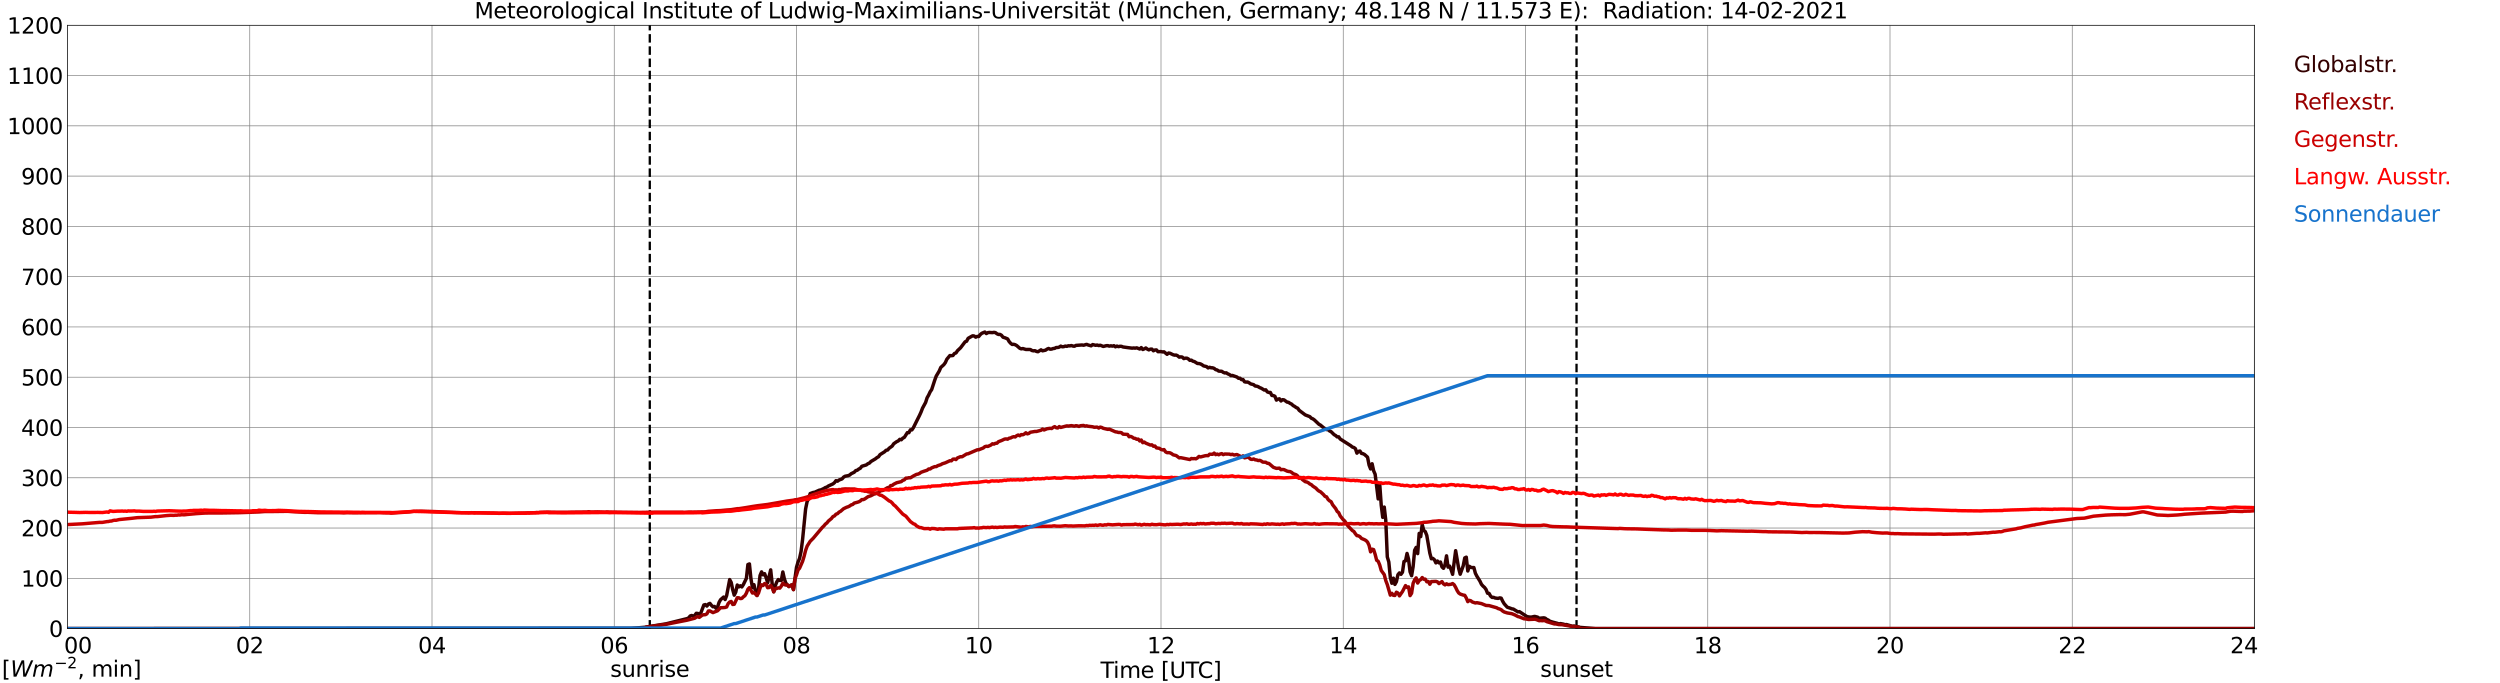 <?xml version="1.0" encoding="utf-8" standalone="no"?>
<!DOCTYPE svg PUBLIC "-//W3C//DTD SVG 1.1//EN"
  "http://www.w3.org/Graphics/SVG/1.1/DTD/svg11.dtd">
<svg xmlns:xlink="http://www.w3.org/1999/xlink" width="1085.4pt" height="296.64pt" viewBox="0 0 1085.4 296.64" xmlns="http://www.w3.org/2000/svg" version="1.1">
 <defs>
  <style type="text/css">*{stroke-linejoin: round; stroke-linecap: butt}</style>
 </defs>
 <g id="figure_1">
  <g id="patch_1">
   <path d="M 0 296.64 
L 1085.4 296.64 
L 1085.4 0 
L 0 0 
z
" style="fill: #ffffff"/>
  </g>
  <g id="axes_1">
   <g id="patch_2">
    <path d="M 29.306 272.909 
L 978.814 272.909 
L 978.814 10.976 
L 29.306 10.976 
z
" style="fill: #ffffff"/>
   </g>
   <g id="patch_3">
    <path d="M 978.814 272.909 
L 978.814 272.909 
L 978.814 10.976 
L 978.814 10.976 
z
" clip-path="url(#p8b7fbed058)" style="fill: #d3d3d3; opacity: 0.25; stroke: #d3d3d3; stroke-linejoin: miter"/>
   </g>
   <g id="matplotlib.axis_1">
    <g id="xtick_1">
     <g id="line2d_1">
      <path d="M 29.306 272.909 
L 29.306 10.976 
" clip-path="url(#p8b7fbed058)" style="fill: none; stroke: #808080; stroke-width: 0.3; stroke-linecap: square"/>
     </g>
     <g id="line2d_2"/>
     <g id="text_1">
      <!--    00 -->
      <g transform="translate(18.733 283.627) scale(0.095 -0.095)">
       <defs>
        <path id="DejaVuSans-20" transform="scale(0.016)"/>
        <path id="DejaVuSans-30" d="M 2034 4250 
Q 1547 4250 1301 3770 
Q 1056 3291 1056 2328 
Q 1056 1369 1301 889 
Q 1547 409 2034 409 
Q 2525 409 2770 889 
Q 3016 1369 3016 2328 
Q 3016 3291 2770 3770 
Q 2525 4250 2034 4250 
z
M 2034 4750 
Q 2819 4750 3233 4129 
Q 3647 3509 3647 2328 
Q 3647 1150 3233 529 
Q 2819 -91 2034 -91 
Q 1250 -91 836 529 
Q 422 1150 422 2328 
Q 422 3509 836 4129 
Q 1250 4750 2034 4750 
z
" transform="scale(0.016)"/>
       </defs>
       <use xlink:href="#DejaVuSans-20"/>
       <use xlink:href="#DejaVuSans-20" transform="translate(31.787 0)"/>
       <use xlink:href="#DejaVuSans-20" transform="translate(63.574 0)"/>
       <use xlink:href="#DejaVuSans-30" transform="translate(95.361 0)"/>
       <use xlink:href="#DejaVuSans-30" transform="translate(158.984 0)"/>
      </g>
     </g>
    </g>
    <g id="xtick_2">
     <g id="line2d_3">
      <path d="M 108.431 272.909 
L 108.431 10.976 
" clip-path="url(#p8b7fbed058)" style="fill: none; stroke: #808080; stroke-width: 0.3; stroke-linecap: square"/>
     </g>
     <g id="line2d_4"/>
     <g id="text_2">
      <!-- 02 -->
      <g transform="translate(102.387 283.627) scale(0.095 -0.095)">
       <defs>
        <path id="DejaVuSans-32" d="M 1228 531 
L 3431 531 
L 3431 0 
L 469 0 
L 469 531 
Q 828 903 1448 1529 
Q 2069 2156 2228 2338 
Q 2531 2678 2651 2914 
Q 2772 3150 2772 3378 
Q 2772 3750 2511 3984 
Q 2250 4219 1831 4219 
Q 1534 4219 1204 4116 
Q 875 4013 500 3803 
L 500 4441 
Q 881 4594 1212 4672 
Q 1544 4750 1819 4750 
Q 2544 4750 2975 4387 
Q 3406 4025 3406 3419 
Q 3406 3131 3298 2873 
Q 3191 2616 2906 2266 
Q 2828 2175 2409 1742 
Q 1991 1309 1228 531 
z
" transform="scale(0.016)"/>
       </defs>
       <use xlink:href="#DejaVuSans-30"/>
       <use xlink:href="#DejaVuSans-32" transform="translate(63.623 0)"/>
      </g>
     </g>
    </g>
    <g id="xtick_3">
     <g id="line2d_5">
      <path d="M 187.557 272.909 
L 187.557 10.976 
" clip-path="url(#p8b7fbed058)" style="fill: none; stroke: #808080; stroke-width: 0.3; stroke-linecap: square"/>
     </g>
     <g id="line2d_6"/>
     <g id="text_3">
      <!-- 04 -->
      <g transform="translate(181.513 283.627) scale(0.095 -0.095)">
       <defs>
        <path id="DejaVuSans-34" d="M 2419 4116 
L 825 1625 
L 2419 1625 
L 2419 4116 
z
M 2253 4666 
L 3047 4666 
L 3047 1625 
L 3713 1625 
L 3713 1100 
L 3047 1100 
L 3047 0 
L 2419 0 
L 2419 1100 
L 313 1100 
L 313 1709 
L 2253 4666 
z
" transform="scale(0.016)"/>
       </defs>
       <use xlink:href="#DejaVuSans-30"/>
       <use xlink:href="#DejaVuSans-34" transform="translate(63.623 0)"/>
      </g>
     </g>
    </g>
    <g id="xtick_4">
     <g id="line2d_7">
      <path d="M 266.683 272.909 
L 266.683 10.976 
" clip-path="url(#p8b7fbed058)" style="fill: none; stroke: #808080; stroke-width: 0.3; stroke-linecap: square"/>
     </g>
     <g id="line2d_8"/>
     <g id="text_4">
      <!-- 06 -->
      <g transform="translate(260.638 283.627) scale(0.095 -0.095)">
       <defs>
        <path id="DejaVuSans-36" d="M 2113 2584 
Q 1688 2584 1439 2293 
Q 1191 2003 1191 1497 
Q 1191 994 1439 701 
Q 1688 409 2113 409 
Q 2538 409 2786 701 
Q 3034 994 3034 1497 
Q 3034 2003 2786 2293 
Q 2538 2584 2113 2584 
z
M 3366 4563 
L 3366 3988 
Q 3128 4100 2886 4159 
Q 2644 4219 2406 4219 
Q 1781 4219 1451 3797 
Q 1122 3375 1075 2522 
Q 1259 2794 1537 2939 
Q 1816 3084 2150 3084 
Q 2853 3084 3261 2657 
Q 3669 2231 3669 1497 
Q 3669 778 3244 343 
Q 2819 -91 2113 -91 
Q 1303 -91 875 529 
Q 447 1150 447 2328 
Q 447 3434 972 4092 
Q 1497 4750 2381 4750 
Q 2619 4750 2861 4703 
Q 3103 4656 3366 4563 
z
" transform="scale(0.016)"/>
       </defs>
       <use xlink:href="#DejaVuSans-30"/>
       <use xlink:href="#DejaVuSans-36" transform="translate(63.623 0)"/>
      </g>
     </g>
    </g>
    <g id="xtick_5">
     <g id="line2d_9">
      <path d="M 345.808 272.909 
L 345.808 10.976 
" clip-path="url(#p8b7fbed058)" style="fill: none; stroke: #808080; stroke-width: 0.3; stroke-linecap: square"/>
     </g>
     <g id="line2d_10"/>
     <g id="text_5">
      <!-- 08 -->
      <g transform="translate(339.764 283.627) scale(0.095 -0.095)">
       <defs>
        <path id="DejaVuSans-38" d="M 2034 2216 
Q 1584 2216 1326 1975 
Q 1069 1734 1069 1313 
Q 1069 891 1326 650 
Q 1584 409 2034 409 
Q 2484 409 2743 651 
Q 3003 894 3003 1313 
Q 3003 1734 2745 1975 
Q 2488 2216 2034 2216 
z
M 1403 2484 
Q 997 2584 770 2862 
Q 544 3141 544 3541 
Q 544 4100 942 4425 
Q 1341 4750 2034 4750 
Q 2731 4750 3128 4425 
Q 3525 4100 3525 3541 
Q 3525 3141 3298 2862 
Q 3072 2584 2669 2484 
Q 3125 2378 3379 2068 
Q 3634 1759 3634 1313 
Q 3634 634 3220 271 
Q 2806 -91 2034 -91 
Q 1263 -91 848 271 
Q 434 634 434 1313 
Q 434 1759 690 2068 
Q 947 2378 1403 2484 
z
M 1172 3481 
Q 1172 3119 1398 2916 
Q 1625 2713 2034 2713 
Q 2441 2713 2670 2916 
Q 2900 3119 2900 3481 
Q 2900 3844 2670 4047 
Q 2441 4250 2034 4250 
Q 1625 4250 1398 4047 
Q 1172 3844 1172 3481 
z
" transform="scale(0.016)"/>
       </defs>
       <use xlink:href="#DejaVuSans-30"/>
       <use xlink:href="#DejaVuSans-38" transform="translate(63.623 0)"/>
      </g>
     </g>
    </g>
    <g id="xtick_6">
     <g id="line2d_11">
      <path d="M 424.934 272.909 
L 424.934 10.976 
" clip-path="url(#p8b7fbed058)" style="fill: none; stroke: #808080; stroke-width: 0.3; stroke-linecap: square"/>
     </g>
     <g id="line2d_12"/>
     <g id="text_6">
      <!-- 10 -->
      <g transform="translate(418.89 283.627) scale(0.095 -0.095)">
       <defs>
        <path id="DejaVuSans-31" d="M 794 531 
L 1825 531 
L 1825 4091 
L 703 3866 
L 703 4441 
L 1819 4666 
L 2450 4666 
L 2450 531 
L 3481 531 
L 3481 0 
L 794 0 
L 794 531 
z
" transform="scale(0.016)"/>
       </defs>
       <use xlink:href="#DejaVuSans-31"/>
       <use xlink:href="#DejaVuSans-30" transform="translate(63.623 0)"/>
      </g>
     </g>
    </g>
    <g id="xtick_7">
     <g id="line2d_13">
      <path d="M 504.06 272.909 
L 504.06 10.976 
" clip-path="url(#p8b7fbed058)" style="fill: none; stroke: #808080; stroke-width: 0.3; stroke-linecap: square"/>
     </g>
     <g id="line2d_14"/>
     <g id="text_7">
      <!-- 12 -->
      <g transform="translate(498.015 283.627) scale(0.095 -0.095)">
       <use xlink:href="#DejaVuSans-31"/>
       <use xlink:href="#DejaVuSans-32" transform="translate(63.623 0)"/>
      </g>
     </g>
    </g>
    <g id="xtick_8">
     <g id="line2d_15">
      <path d="M 583.185 272.909 
L 583.185 10.976 
" clip-path="url(#p8b7fbed058)" style="fill: none; stroke: #808080; stroke-width: 0.3; stroke-linecap: square"/>
     </g>
     <g id="line2d_16"/>
     <g id="text_8">
      <!-- 14 -->
      <g transform="translate(577.141 283.627) scale(0.095 -0.095)">
       <use xlink:href="#DejaVuSans-31"/>
       <use xlink:href="#DejaVuSans-34" transform="translate(63.623 0)"/>
      </g>
     </g>
    </g>
    <g id="xtick_9">
     <g id="line2d_17">
      <path d="M 662.311 272.909 
L 662.311 10.976 
" clip-path="url(#p8b7fbed058)" style="fill: none; stroke: #808080; stroke-width: 0.3; stroke-linecap: square"/>
     </g>
     <g id="line2d_18"/>
     <g id="text_9">
      <!-- 16 -->
      <g transform="translate(656.267 283.627) scale(0.095 -0.095)">
       <use xlink:href="#DejaVuSans-31"/>
       <use xlink:href="#DejaVuSans-36" transform="translate(63.623 0)"/>
      </g>
     </g>
    </g>
    <g id="xtick_10">
     <g id="line2d_19">
      <path d="M 741.437 272.909 
L 741.437 10.976 
" clip-path="url(#p8b7fbed058)" style="fill: none; stroke: #808080; stroke-width: 0.3; stroke-linecap: square"/>
     </g>
     <g id="line2d_20"/>
     <g id="text_10">
      <!-- 18 -->
      <g transform="translate(735.392 283.627) scale(0.095 -0.095)">
       <use xlink:href="#DejaVuSans-31"/>
       <use xlink:href="#DejaVuSans-38" transform="translate(63.623 0)"/>
      </g>
     </g>
    </g>
    <g id="xtick_11">
     <g id="line2d_21">
      <path d="M 820.562 272.909 
L 820.562 10.976 
" clip-path="url(#p8b7fbed058)" style="fill: none; stroke: #808080; stroke-width: 0.3; stroke-linecap: square"/>
     </g>
     <g id="line2d_22"/>
     <g id="text_11">
      <!-- 20 -->
      <g transform="translate(814.518 283.627) scale(0.095 -0.095)">
       <use xlink:href="#DejaVuSans-32"/>
       <use xlink:href="#DejaVuSans-30" transform="translate(63.623 0)"/>
      </g>
     </g>
    </g>
    <g id="xtick_12">
     <g id="line2d_23">
      <path d="M 899.688 272.909 
L 899.688 10.976 
" clip-path="url(#p8b7fbed058)" style="fill: none; stroke: #808080; stroke-width: 0.3; stroke-linecap: square"/>
     </g>
     <g id="line2d_24"/>
     <g id="text_12">
      <!-- 22 -->
      <g transform="translate(893.644 283.627) scale(0.095 -0.095)">
       <use xlink:href="#DejaVuSans-32"/>
       <use xlink:href="#DejaVuSans-32" transform="translate(63.623 0)"/>
      </g>
     </g>
    </g>
    <g id="xtick_13">
     <g id="line2d_25">
      <path d="M 978.814 272.909 
L 978.814 10.976 
" clip-path="url(#p8b7fbed058)" style="fill: none; stroke: #808080; stroke-width: 0.3; stroke-linecap: square"/>
     </g>
     <g id="line2d_26"/>
     <g id="text_13">
      <!-- 24    -->
      <g transform="translate(968.241 283.627) scale(0.095 -0.095)">
       <use xlink:href="#DejaVuSans-32"/>
       <use xlink:href="#DejaVuSans-34" transform="translate(63.623 0)"/>
       <use xlink:href="#DejaVuSans-20" transform="translate(127.246 0)"/>
       <use xlink:href="#DejaVuSans-20" transform="translate(159.033 0)"/>
       <use xlink:href="#DejaVuSans-20" transform="translate(190.82 0)"/>
      </g>
     </g>
    </g>
    <g id="text_14">
     <!-- Time [UTC] -->
     <g transform="translate(477.806 294.322) scale(0.095 -0.095)">
      <defs>
       <path id="DejaVuSans-54" d="M -19 4666 
L 3928 4666 
L 3928 4134 
L 2272 4134 
L 2272 0 
L 1638 0 
L 1638 4134 
L -19 4134 
L -19 4666 
z
" transform="scale(0.016)"/>
       <path id="DejaVuSans-69" d="M 603 3500 
L 1178 3500 
L 1178 0 
L 603 0 
L 603 3500 
z
M 603 4863 
L 1178 4863 
L 1178 4134 
L 603 4134 
L 603 4863 
z
" transform="scale(0.016)"/>
       <path id="DejaVuSans-6d" d="M 3328 2828 
Q 3544 3216 3844 3400 
Q 4144 3584 4550 3584 
Q 5097 3584 5394 3201 
Q 5691 2819 5691 2113 
L 5691 0 
L 5113 0 
L 5113 2094 
Q 5113 2597 4934 2840 
Q 4756 3084 4391 3084 
Q 3944 3084 3684 2787 
Q 3425 2491 3425 1978 
L 3425 0 
L 2847 0 
L 2847 2094 
Q 2847 2600 2669 2842 
Q 2491 3084 2119 3084 
Q 1678 3084 1418 2786 
Q 1159 2488 1159 1978 
L 1159 0 
L 581 0 
L 581 3500 
L 1159 3500 
L 1159 2956 
Q 1356 3278 1631 3431 
Q 1906 3584 2284 3584 
Q 2666 3584 2933 3390 
Q 3200 3197 3328 2828 
z
" transform="scale(0.016)"/>
       <path id="DejaVuSans-65" d="M 3597 1894 
L 3597 1613 
L 953 1613 
Q 991 1019 1311 708 
Q 1631 397 2203 397 
Q 2534 397 2845 478 
Q 3156 559 3463 722 
L 3463 178 
Q 3153 47 2828 -22 
Q 2503 -91 2169 -91 
Q 1331 -91 842 396 
Q 353 884 353 1716 
Q 353 2575 817 3079 
Q 1281 3584 2069 3584 
Q 2775 3584 3186 3129 
Q 3597 2675 3597 1894 
z
M 3022 2063 
Q 3016 2534 2758 2815 
Q 2500 3097 2075 3097 
Q 1594 3097 1305 2825 
Q 1016 2553 972 2059 
L 3022 2063 
z
" transform="scale(0.016)"/>
       <path id="DejaVuSans-5b" d="M 550 4863 
L 1875 4863 
L 1875 4416 
L 1125 4416 
L 1125 -397 
L 1875 -397 
L 1875 -844 
L 550 -844 
L 550 4863 
z
" transform="scale(0.016)"/>
       <path id="DejaVuSans-55" d="M 556 4666 
L 1191 4666 
L 1191 1831 
Q 1191 1081 1462 751 
Q 1734 422 2344 422 
Q 2950 422 3222 751 
Q 3494 1081 3494 1831 
L 3494 4666 
L 4128 4666 
L 4128 1753 
Q 4128 841 3676 375 
Q 3225 -91 2344 -91 
Q 1459 -91 1007 375 
Q 556 841 556 1753 
L 556 4666 
z
" transform="scale(0.016)"/>
       <path id="DejaVuSans-43" d="M 4122 4306 
L 4122 3641 
Q 3803 3938 3442 4084 
Q 3081 4231 2675 4231 
Q 1875 4231 1450 3742 
Q 1025 3253 1025 2328 
Q 1025 1406 1450 917 
Q 1875 428 2675 428 
Q 3081 428 3442 575 
Q 3803 722 4122 1019 
L 4122 359 
Q 3791 134 3420 21 
Q 3050 -91 2638 -91 
Q 1578 -91 968 557 
Q 359 1206 359 2328 
Q 359 3453 968 4101 
Q 1578 4750 2638 4750 
Q 3056 4750 3426 4639 
Q 3797 4528 4122 4306 
z
" transform="scale(0.016)"/>
       <path id="DejaVuSans-5d" d="M 1947 4863 
L 1947 -844 
L 622 -844 
L 622 -397 
L 1369 -397 
L 1369 4416 
L 622 4416 
L 622 4863 
L 1947 4863 
z
" transform="scale(0.016)"/>
      </defs>
      <use xlink:href="#DejaVuSans-54"/>
      <use xlink:href="#DejaVuSans-69" transform="translate(57.959 0)"/>
      <use xlink:href="#DejaVuSans-6d" transform="translate(85.742 0)"/>
      <use xlink:href="#DejaVuSans-65" transform="translate(183.154 0)"/>
      <use xlink:href="#DejaVuSans-20" transform="translate(244.678 0)"/>
      <use xlink:href="#DejaVuSans-5b" transform="translate(276.465 0)"/>
      <use xlink:href="#DejaVuSans-55" transform="translate(315.479 0)"/>
      <use xlink:href="#DejaVuSans-54" transform="translate(388.672 0)"/>
      <use xlink:href="#DejaVuSans-43" transform="translate(443.881 0)"/>
      <use xlink:href="#DejaVuSans-5d" transform="translate(513.705 0)"/>
     </g>
    </g>
   </g>
   <g id="matplotlib.axis_2">
    <g id="ytick_1">
     <g id="line2d_27">
      <path d="M 29.306 272.909 
L 978.814 272.909 
" clip-path="url(#p8b7fbed058)" style="fill: none; stroke: #808080; stroke-width: 0.3; stroke-linecap: square"/>
     </g>
     <g id="line2d_28"/>
     <g id="text_15">
      <!-- 0 -->
      <g transform="translate(21.261 276.518) scale(0.095 -0.095)">
       <use xlink:href="#DejaVuSans-30"/>
      </g>
     </g>
    </g>
    <g id="ytick_2">
     <g id="line2d_29">
      <path d="M 29.306 251.081 
L 978.814 251.081 
" clip-path="url(#p8b7fbed058)" style="fill: none; stroke: #808080; stroke-width: 0.3; stroke-linecap: square"/>
     </g>
     <g id="line2d_30"/>
     <g id="text_16">
      <!-- 100 -->
      <g transform="translate(9.173 254.69) scale(0.095 -0.095)">
       <use xlink:href="#DejaVuSans-31"/>
       <use xlink:href="#DejaVuSans-30" transform="translate(63.623 0)"/>
       <use xlink:href="#DejaVuSans-30" transform="translate(127.246 0)"/>
      </g>
     </g>
    </g>
    <g id="ytick_3">
     <g id="line2d_31">
      <path d="M 29.306 229.253 
L 978.814 229.253 
" clip-path="url(#p8b7fbed058)" style="fill: none; stroke: #808080; stroke-width: 0.3; stroke-linecap: square"/>
     </g>
     <g id="line2d_32"/>
     <g id="text_17">
      <!-- 200 -->
      <g transform="translate(9.173 232.863) scale(0.095 -0.095)">
       <use xlink:href="#DejaVuSans-32"/>
       <use xlink:href="#DejaVuSans-30" transform="translate(63.623 0)"/>
       <use xlink:href="#DejaVuSans-30" transform="translate(127.246 0)"/>
      </g>
     </g>
    </g>
    <g id="ytick_4">
     <g id="line2d_33">
      <path d="M 29.306 207.426 
L 978.814 207.426 
" clip-path="url(#p8b7fbed058)" style="fill: none; stroke: #808080; stroke-width: 0.3; stroke-linecap: square"/>
     </g>
     <g id="line2d_34"/>
     <g id="text_18">
      <!-- 300 -->
      <g transform="translate(9.173 211.035) scale(0.095 -0.095)">
       <defs>
        <path id="DejaVuSans-33" d="M 2597 2516 
Q 3050 2419 3304 2112 
Q 3559 1806 3559 1356 
Q 3559 666 3084 287 
Q 2609 -91 1734 -91 
Q 1441 -91 1130 -33 
Q 819 25 488 141 
L 488 750 
Q 750 597 1062 519 
Q 1375 441 1716 441 
Q 2309 441 2620 675 
Q 2931 909 2931 1356 
Q 2931 1769 2642 2001 
Q 2353 2234 1838 2234 
L 1294 2234 
L 1294 2753 
L 1863 2753 
Q 2328 2753 2575 2939 
Q 2822 3125 2822 3475 
Q 2822 3834 2567 4026 
Q 2313 4219 1838 4219 
Q 1578 4219 1281 4162 
Q 984 4106 628 3988 
L 628 4550 
Q 988 4650 1302 4700 
Q 1616 4750 1894 4750 
Q 2613 4750 3031 4423 
Q 3450 4097 3450 3541 
Q 3450 3153 3228 2886 
Q 3006 2619 2597 2516 
z
" transform="scale(0.016)"/>
       </defs>
       <use xlink:href="#DejaVuSans-33"/>
       <use xlink:href="#DejaVuSans-30" transform="translate(63.623 0)"/>
       <use xlink:href="#DejaVuSans-30" transform="translate(127.246 0)"/>
      </g>
     </g>
    </g>
    <g id="ytick_5">
     <g id="line2d_35">
      <path d="M 29.306 185.598 
L 978.814 185.598 
" clip-path="url(#p8b7fbed058)" style="fill: none; stroke: #808080; stroke-width: 0.3; stroke-linecap: square"/>
     </g>
     <g id="line2d_36"/>
     <g id="text_19">
      <!-- 400 -->
      <g transform="translate(9.173 189.207) scale(0.095 -0.095)">
       <use xlink:href="#DejaVuSans-34"/>
       <use xlink:href="#DejaVuSans-30" transform="translate(63.623 0)"/>
       <use xlink:href="#DejaVuSans-30" transform="translate(127.246 0)"/>
      </g>
     </g>
    </g>
    <g id="ytick_6">
     <g id="line2d_37">
      <path d="M 29.306 163.77 
L 978.814 163.77 
" clip-path="url(#p8b7fbed058)" style="fill: none; stroke: #808080; stroke-width: 0.3; stroke-linecap: square"/>
     </g>
     <g id="line2d_38"/>
     <g id="text_20">
      <!-- 500 -->
      <g transform="translate(9.173 167.379) scale(0.095 -0.095)">
       <defs>
        <path id="DejaVuSans-35" d="M 691 4666 
L 3169 4666 
L 3169 4134 
L 1269 4134 
L 1269 2991 
Q 1406 3038 1543 3061 
Q 1681 3084 1819 3084 
Q 2600 3084 3056 2656 
Q 3513 2228 3513 1497 
Q 3513 744 3044 326 
Q 2575 -91 1722 -91 
Q 1428 -91 1123 -41 
Q 819 9 494 109 
L 494 744 
Q 775 591 1075 516 
Q 1375 441 1709 441 
Q 2250 441 2565 725 
Q 2881 1009 2881 1497 
Q 2881 1984 2565 2268 
Q 2250 2553 1709 2553 
Q 1456 2553 1204 2497 
Q 953 2441 691 2322 
L 691 4666 
z
" transform="scale(0.016)"/>
       </defs>
       <use xlink:href="#DejaVuSans-35"/>
       <use xlink:href="#DejaVuSans-30" transform="translate(63.623 0)"/>
       <use xlink:href="#DejaVuSans-30" transform="translate(127.246 0)"/>
      </g>
     </g>
    </g>
    <g id="ytick_7">
     <g id="line2d_39">
      <path d="M 29.306 141.942 
L 978.814 141.942 
" clip-path="url(#p8b7fbed058)" style="fill: none; stroke: #808080; stroke-width: 0.3; stroke-linecap: square"/>
     </g>
     <g id="line2d_40"/>
     <g id="text_21">
      <!-- 600 -->
      <g transform="translate(9.173 145.551) scale(0.095 -0.095)">
       <use xlink:href="#DejaVuSans-36"/>
       <use xlink:href="#DejaVuSans-30" transform="translate(63.623 0)"/>
       <use xlink:href="#DejaVuSans-30" transform="translate(127.246 0)"/>
      </g>
     </g>
    </g>
    <g id="ytick_8">
     <g id="line2d_41">
      <path d="M 29.306 120.114 
L 978.814 120.114 
" clip-path="url(#p8b7fbed058)" style="fill: none; stroke: #808080; stroke-width: 0.3; stroke-linecap: square"/>
     </g>
     <g id="line2d_42"/>
     <g id="text_22">
      <!-- 700 -->
      <g transform="translate(9.173 123.724) scale(0.095 -0.095)">
       <defs>
        <path id="DejaVuSans-37" d="M 525 4666 
L 3525 4666 
L 3525 4397 
L 1831 0 
L 1172 0 
L 2766 4134 
L 525 4134 
L 525 4666 
z
" transform="scale(0.016)"/>
       </defs>
       <use xlink:href="#DejaVuSans-37"/>
       <use xlink:href="#DejaVuSans-30" transform="translate(63.623 0)"/>
       <use xlink:href="#DejaVuSans-30" transform="translate(127.246 0)"/>
      </g>
     </g>
    </g>
    <g id="ytick_9">
     <g id="line2d_43">
      <path d="M 29.306 98.287 
L 978.814 98.287 
" clip-path="url(#p8b7fbed058)" style="fill: none; stroke: #808080; stroke-width: 0.3; stroke-linecap: square"/>
     </g>
     <g id="line2d_44"/>
     <g id="text_23">
      <!-- 800 -->
      <g transform="translate(9.173 101.896) scale(0.095 -0.095)">
       <use xlink:href="#DejaVuSans-38"/>
       <use xlink:href="#DejaVuSans-30" transform="translate(63.623 0)"/>
       <use xlink:href="#DejaVuSans-30" transform="translate(127.246 0)"/>
      </g>
     </g>
    </g>
    <g id="ytick_10">
     <g id="line2d_45">
      <path d="M 29.306 76.459 
L 978.814 76.459 
" clip-path="url(#p8b7fbed058)" style="fill: none; stroke: #808080; stroke-width: 0.3; stroke-linecap: square"/>
     </g>
     <g id="line2d_46"/>
     <g id="text_24">
      <!-- 900 -->
      <g transform="translate(9.173 80.068) scale(0.095 -0.095)">
       <defs>
        <path id="DejaVuSans-39" d="M 703 97 
L 703 672 
Q 941 559 1184 500 
Q 1428 441 1663 441 
Q 2288 441 2617 861 
Q 2947 1281 2994 2138 
Q 2813 1869 2534 1725 
Q 2256 1581 1919 1581 
Q 1219 1581 811 2004 
Q 403 2428 403 3163 
Q 403 3881 828 4315 
Q 1253 4750 1959 4750 
Q 2769 4750 3195 4129 
Q 3622 3509 3622 2328 
Q 3622 1225 3098 567 
Q 2575 -91 1691 -91 
Q 1453 -91 1209 -44 
Q 966 3 703 97 
z
M 1959 2075 
Q 2384 2075 2632 2365 
Q 2881 2656 2881 3163 
Q 2881 3666 2632 3958 
Q 2384 4250 1959 4250 
Q 1534 4250 1286 3958 
Q 1038 3666 1038 3163 
Q 1038 2656 1286 2365 
Q 1534 2075 1959 2075 
z
" transform="scale(0.016)"/>
       </defs>
       <use xlink:href="#DejaVuSans-39"/>
       <use xlink:href="#DejaVuSans-30" transform="translate(63.623 0)"/>
       <use xlink:href="#DejaVuSans-30" transform="translate(127.246 0)"/>
      </g>
     </g>
    </g>
    <g id="ytick_11">
     <g id="line2d_47">
      <path d="M 29.306 54.631 
L 978.814 54.631 
" clip-path="url(#p8b7fbed058)" style="fill: none; stroke: #808080; stroke-width: 0.3; stroke-linecap: square"/>
     </g>
     <g id="line2d_48"/>
     <g id="text_25">
      <!-- 1000 -->
      <g transform="translate(3.128 58.24) scale(0.095 -0.095)">
       <use xlink:href="#DejaVuSans-31"/>
       <use xlink:href="#DejaVuSans-30" transform="translate(63.623 0)"/>
       <use xlink:href="#DejaVuSans-30" transform="translate(127.246 0)"/>
       <use xlink:href="#DejaVuSans-30" transform="translate(190.869 0)"/>
      </g>
     </g>
    </g>
    <g id="ytick_12">
     <g id="line2d_49">
      <path d="M 29.306 32.803 
L 978.814 32.803 
" clip-path="url(#p8b7fbed058)" style="fill: none; stroke: #808080; stroke-width: 0.3; stroke-linecap: square"/>
     </g>
     <g id="line2d_50"/>
     <g id="text_26">
      <!-- 1100 -->
      <g transform="translate(3.128 36.413) scale(0.095 -0.095)">
       <use xlink:href="#DejaVuSans-31"/>
       <use xlink:href="#DejaVuSans-31" transform="translate(63.623 0)"/>
       <use xlink:href="#DejaVuSans-30" transform="translate(127.246 0)"/>
       <use xlink:href="#DejaVuSans-30" transform="translate(190.869 0)"/>
      </g>
     </g>
    </g>
    <g id="ytick_13">
     <g id="line2d_51">
      <path d="M 29.306 10.976 
L 978.814 10.976 
" clip-path="url(#p8b7fbed058)" style="fill: none; stroke: #808080; stroke-width: 0.3; stroke-linecap: square"/>
     </g>
     <g id="line2d_52"/>
     <g id="text_27">
      <!-- 1200 -->
      <g transform="translate(3.128 14.585) scale(0.095 -0.095)">
       <use xlink:href="#DejaVuSans-31"/>
       <use xlink:href="#DejaVuSans-32" transform="translate(63.623 0)"/>
       <use xlink:href="#DejaVuSans-30" transform="translate(127.246 0)"/>
       <use xlink:href="#DejaVuSans-30" transform="translate(190.869 0)"/>
      </g>
     </g>
    </g>
   </g>
   <g id="line2d_53">
    <path d="M 282.112 272.909 
L 282.112 10.976 
" clip-path="url(#p8b7fbed058)" style="fill: none; stroke-dasharray: 3.7,1.6; stroke-dashoffset: 0; stroke: #000000"/>
   </g>
   <g id="line2d_54">
    <path d="M 684.466 272.909 
L 684.466 10.976 
" clip-path="url(#p8b7fbed058)" style="fill: none; stroke-dasharray: 3.7,1.6; stroke-dashoffset: 0; stroke: #000000"/>
   </g>
   <g id="line2d_55">
    <path d="M 29.306 272.909 
L 273.936 272.824 
L 279.87 272.348 
L 289.102 270.859 
L 298.333 268.565 
L 298.992 268.255 
L 299.652 267.428 
L 300.311 267.22 
L 300.971 267.491 
L 301.63 267.181 
L 302.289 266.271 
L 302.949 266.332 
L 303.608 266.622 
L 304.267 266.127 
L 305.586 262.654 
L 306.246 262.488 
L 306.905 263.128 
L 307.564 262.239 
L 308.224 261.971 
L 308.883 262.818 
L 309.543 263.438 
L 310.202 263.294 
L 310.861 264.101 
L 311.521 263.625 
L 312.18 261.558 
L 312.839 260.38 
L 314.158 259.223 
L 314.818 260.297 
L 315.477 258.581 
L 316.796 251.635 
L 317.455 252.897 
L 318.114 256.018 
L 318.774 258.396 
L 319.433 257.051 
L 320.093 253.993 
L 320.752 254.82 
L 321.411 254.322 
L 322.071 254.82 
L 322.73 253.807 
L 324.049 251.099 
L 324.708 245.105 
L 325.368 244.836 
L 326.027 251.284 
L 326.686 255.13 
L 327.346 253.849 
L 328.005 256.782 
L 328.665 258.498 
L 329.324 255.543 
L 329.983 249.859 
L 330.643 248.287 
L 331.302 249.568 
L 331.961 249.073 
L 332.621 250.789 
L 333.28 253.041 
L 334.599 247.418 
L 335.258 253.558 
L 335.918 256.929 
L 336.577 254.344 
L 337.236 252.67 
L 337.896 251.616 
L 338.555 252.009 
L 339.215 251.987 
L 339.874 248.329 
L 340.533 251.306 
L 341.193 253.187 
L 342.512 254.654 
L 343.171 254.2 
L 343.83 253.93 
L 344.49 255.977 
L 345.808 246.283 
L 346.468 244.05 
L 347.127 242.459 
L 347.787 239.44 
L 348.446 234.232 
L 349.765 220.941 
L 350.424 217.737 
L 351.083 216.475 
L 351.743 214.286 
L 353.062 213.81 
L 353.721 213.705 
L 355.699 212.817 
L 356.359 212.714 
L 357.677 212.094 
L 358.337 211.68 
L 358.996 211.475 
L 359.655 210.999 
L 361.634 210.089 
L 362.293 209.552 
L 362.952 208.683 
L 363.612 208.91 
L 364.271 208.414 
L 365.59 207.919 
L 366.249 207.155 
L 366.909 206.762 
L 368.227 206.513 
L 368.887 206.245 
L 369.546 205.666 
L 370.865 205.024 
L 371.524 204.322 
L 372.184 204.156 
L 372.843 203.641 
L 373.502 203.309 
L 374.162 202.44 
L 376.14 201.842 
L 376.799 201.325 
L 377.459 201.056 
L 378.118 200.373 
L 380.096 199.196 
L 380.756 198.657 
L 381.415 198.306 
L 382.074 197.376 
L 384.053 196.136 
L 384.712 195.475 
L 385.371 195.372 
L 386.031 194.606 
L 387.349 193.657 
L 388.009 192.663 
L 389.328 191.734 
L 389.987 191.445 
L 390.646 190.743 
L 391.306 190.928 
L 391.965 190.225 
L 392.624 189.893 
L 393.943 187.826 
L 394.603 187.848 
L 395.262 186.608 
L 395.921 186.628 
L 396.581 185.637 
L 397.899 182.97 
L 399.218 180.344 
L 399.878 178.897 
L 400.537 177.181 
L 401.856 174.743 
L 402.515 172.698 
L 403.175 171.538 
L 403.834 170.113 
L 404.493 169.142 
L 405.812 165.091 
L 406.471 163.292 
L 407.79 161.059 
L 408.45 159.529 
L 409.768 158.331 
L 410.428 157.42 
L 411.087 155.953 
L 412.406 154.362 
L 413.065 154.423 
L 413.725 154.34 
L 414.384 153.452 
L 415.043 153.247 
L 415.703 152.254 
L 417.022 151.014 
L 419 148.41 
L 419.659 148.141 
L 420.318 146.899 
L 421.637 146.135 
L 422.297 145.784 
L 422.956 145.887 
L 423.615 146.384 
L 424.275 146.052 
L 424.934 146.094 
L 425.593 145.267 
L 426.253 144.71 
L 427.572 144.151 
L 428.231 144.813 
L 428.89 144.42 
L 429.55 144.337 
L 430.869 144.42 
L 431.528 144.295 
L 432.187 144.42 
L 432.847 144.915 
L 433.506 145.205 
L 434.165 145.184 
L 434.825 145.577 
L 435.484 146.426 
L 436.144 146.589 
L 437.462 147.126 
L 438.122 148.285 
L 438.781 149.03 
L 439.44 149.545 
L 440.1 149.484 
L 440.759 149.669 
L 441.419 150.043 
L 442.737 151.199 
L 443.397 151.468 
L 444.056 151.324 
L 445.375 151.717 
L 446.694 151.717 
L 447.353 151.758 
L 448.012 152.171 
L 448.672 152.315 
L 449.331 152.254 
L 449.991 152.583 
L 450.65 152.708 
L 451.969 151.883 
L 452.628 152.315 
L 453.947 152.027 
L 454.606 151.57 
L 455.266 151.282 
L 455.925 151.612 
L 456.584 151.551 
L 457.244 151.324 
L 457.903 151.241 
L 458.563 150.87 
L 459.222 150.87 
L 459.881 150.704 
L 460.541 150.27 
L 461.2 150.558 
L 461.859 150.497 
L 462.519 150.248 
L 463.178 150.372 
L 463.838 150.125 
L 464.497 150.167 
L 465.156 150.021 
L 465.816 150.248 
L 466.475 150.331 
L 467.134 149.96 
L 469.772 149.774 
L 470.431 149.896 
L 471.75 149.506 
L 472.409 149.774 
L 473.728 150.145 
L 474.388 149.608 
L 475.706 149.918 
L 476.366 149.794 
L 477.025 150.043 
L 477.685 149.877 
L 479.003 150.414 
L 480.322 150.084 
L 480.981 150.062 
L 481.641 150.289 
L 482.3 150.125 
L 482.96 150.289 
L 483.619 150.084 
L 484.278 150.579 
L 484.938 150.248 
L 485.597 150.518 
L 486.256 150.331 
L 486.916 150.372 
L 487.575 150.641 
L 489.553 150.909 
L 491.532 151.158 
L 492.191 151.075 
L 492.85 151.158 
L 493.51 151.014 
L 494.828 151.531 
L 495.488 150.909 
L 496.147 151.736 
L 496.807 151.468 
L 497.466 151.075 
L 498.125 151.57 
L 498.785 151.902 
L 499.444 151.592 
L 500.103 151.57 
L 500.763 152.295 
L 501.422 151.963 
L 502.082 151.922 
L 502.741 152.688 
L 504.06 152.647 
L 504.719 152.791 
L 505.379 152.749 
L 506.697 153.825 
L 507.357 153.266 
L 508.016 153.391 
L 509.335 154.03 
L 509.994 154.196 
L 510.654 154.155 
L 511.313 154.487 
L 511.972 155.065 
L 512.632 154.941 
L 513.291 155.024 
L 513.95 155.685 
L 514.61 155.499 
L 515.269 155.499 
L 515.929 155.829 
L 516.588 156.449 
L 517.247 156.366 
L 517.907 156.822 
L 518.566 156.988 
L 519.885 157.813 
L 520.544 157.835 
L 521.204 158.001 
L 521.863 158.352 
L 522.522 158.848 
L 523.841 159.158 
L 524.501 159.736 
L 525.16 159.468 
L 525.819 159.675 
L 526.479 159.695 
L 527.138 159.944 
L 527.797 160.481 
L 528.457 160.646 
L 529.116 161.12 
L 530.435 161.203 
L 531.094 161.659 
L 531.754 161.928 
L 532.413 161.864 
L 533.073 162.321 
L 533.732 162.589 
L 534.391 163.065 
L 535.051 163.002 
L 537.029 163.685 
L 537.688 164.222 
L 538.348 164.2 
L 539.007 164.822 
L 539.666 164.781 
L 540.326 165.752 
L 540.985 165.896 
L 541.644 165.855 
L 542.304 166.186 
L 542.963 166.66 
L 544.282 167.011 
L 544.941 167.59 
L 545.601 167.653 
L 546.26 167.88 
L 546.919 168.293 
L 547.579 168.542 
L 548.898 169.347 
L 549.557 169.244 
L 550.216 170.155 
L 550.876 170.382 
L 551.535 170.382 
L 552.195 171.683 
L 552.854 171.746 
L 553.513 172.056 
L 554.173 173.71 
L 554.832 173.296 
L 555.491 173.152 
L 556.151 174.081 
L 556.81 173.523 
L 557.47 173.606 
L 558.788 174.577 
L 559.448 174.682 
L 560.107 175.136 
L 560.766 175.446 
L 561.426 176.087 
L 562.085 176.439 
L 562.745 176.934 
L 563.404 177.222 
L 564.063 178.154 
L 566.701 180.139 
L 568.679 180.903 
L 569.338 181.584 
L 569.998 181.854 
L 570.657 182.328 
L 572.635 184.21 
L 573.295 184.561 
L 574.613 185.676 
L 575.932 186.504 
L 576.592 186.525 
L 577.251 187.104 
L 577.91 187.414 
L 579.229 188.717 
L 579.889 189.088 
L 580.548 189.688 
L 581.207 189.647 
L 581.867 190.596 
L 586.482 193.532 
L 587.142 194.091 
L 587.801 194.296 
L 588.46 194.772 
L 589.12 196.736 
L 589.779 195.97 
L 590.439 195.826 
L 591.098 196.839 
L 591.757 196.983 
L 592.417 197.315 
L 593.736 198.494 
L 594.395 201.903 
L 595.054 203.599 
L 595.714 201.346 
L 596.373 204.385 
L 597.032 205.913 
L 598.351 216.6 
L 599.011 209.986 
L 599.67 219.309 
L 600.329 224.619 
L 600.989 220.155 
L 601.648 225.964 
L 602.307 241.798 
L 602.967 243.989 
L 603.626 250.727 
L 604.286 253.227 
L 604.945 251.016 
L 605.604 253.724 
L 606.264 252.524 
L 606.923 249.527 
L 607.582 248.743 
L 608.242 249.341 
L 608.901 248.412 
L 609.561 243.782 
L 610.22 243.492 
L 610.879 240.287 
L 611.539 242.789 
L 612.198 248.267 
L 612.858 249.942 
L 613.517 246.015 
L 614.176 238.923 
L 614.836 237.664 
L 615.495 240.351 
L 616.154 231.587 
L 616.814 232.971 
L 617.473 227.699 
L 618.133 230.305 
L 618.792 230.779 
L 619.451 232.453 
L 620.77 240.124 
L 621.429 242.583 
L 622.089 242.437 
L 622.748 242.996 
L 623.408 244.38 
L 624.067 243.574 
L 624.726 244.38 
L 625.386 244.009 
L 626.045 246.137 
L 626.705 246.737 
L 627.364 245.188 
L 628.023 241.322 
L 628.683 246.22 
L 629.342 245.766 
L 630.001 247.316 
L 630.661 249.341 
L 631.98 239.089 
L 633.298 246.779 
L 633.958 249.3 
L 635.276 245.622 
L 635.936 242.232 
L 636.595 241.9 
L 637.255 247.894 
L 637.914 245.869 
L 638.573 246.325 
L 639.233 246.427 
L 639.892 246.406 
L 640.552 248.887 
L 641.211 250.169 
L 642.53 252.297 
L 643.189 253.683 
L 643.848 254.447 
L 644.508 255.025 
L 645.167 255.916 
L 645.827 257.549 
L 646.486 257.632 
L 647.145 258.788 
L 647.805 259.367 
L 648.464 259.345 
L 649.123 259.635 
L 650.442 259.801 
L 651.102 259.574 
L 651.761 259.696 
L 652.42 261.061 
L 653.08 262.156 
L 654.399 263.625 
L 655.717 264.06 
L 656.377 264.328 
L 657.036 264.431 
L 659.014 265.651 
L 659.674 265.546 
L 662.97 267.718 
L 664.289 267.923 
L 664.949 267.904 
L 666.267 267.613 
L 667.586 267.945 
L 668.246 268.441 
L 670.224 268.233 
L 670.883 268.399 
L 671.542 268.936 
L 672.202 269.207 
L 672.861 269.702 
L 674.18 270.115 
L 676.158 270.632 
L 676.817 270.901 
L 677.477 270.735 
L 678.796 270.984 
L 679.455 271.211 
L 680.114 271.149 
L 681.433 271.542 
L 682.752 271.935 
L 683.411 271.789 
L 684.73 272.182 
L 685.389 272.204 
L 686.049 272.389 
L 692.643 272.909 
L 978.154 272.909 
L 978.154 272.909 
" clip-path="url(#p8b7fbed058)" style="fill: none; stroke: #330000; stroke-width: 1.5; stroke-linecap: square"/>
   </g>
   <g id="line2d_56">
    <path d="M 29.306 272.909 
L 279.87 272.909 
L 280.53 272.245 
L 289.102 271.071 
L 298.333 269.253 
L 301.63 268.406 
L 302.289 267.971 
L 302.949 267.723 
L 303.608 268.032 
L 304.927 267.041 
L 305.586 266.895 
L 306.246 266.876 
L 306.905 266.502 
L 307.564 265.263 
L 308.224 265.243 
L 309.543 265.965 
L 311.521 265.18 
L 312.839 263.857 
L 314.158 263.796 
L 314.818 263.732 
L 315.477 263.527 
L 316.136 262.058 
L 316.796 261.377 
L 317.455 261.128 
L 318.114 262.431 
L 318.774 262.349 
L 320.093 259.517 
L 320.752 259.537 
L 321.411 259.889 
L 322.071 259.806 
L 322.73 259.125 
L 323.39 258.649 
L 324.049 257.531 
L 324.708 255.815 
L 325.368 255.134 
L 326.686 257.47 
L 327.346 257.263 
L 328.665 258.566 
L 329.324 257.47 
L 329.983 255.32 
L 330.643 253.895 
L 331.302 254.205 
L 331.961 253.358 
L 332.621 253.687 
L 333.28 255.154 
L 333.94 255.073 
L 334.599 254.183 
L 335.258 255.176 
L 335.918 256.929 
L 336.577 255.61 
L 337.236 255.486 
L 337.896 255.217 
L 338.555 255.342 
L 339.215 254.473 
L 339.874 253.17 
L 340.533 253.812 
L 341.193 254.019 
L 341.852 253.951 
L 342.512 254.654 
L 343.171 254.2 
L 343.83 253.93 
L 344.49 255.977 
L 345.149 251.269 
L 345.808 249.575 
L 346.468 247.466 
L 347.127 246.722 
L 348.446 243.725 
L 349.105 241.553 
L 349.765 238.949 
L 350.424 237.109 
L 351.743 235.022 
L 353.062 233.7 
L 357.018 228.987 
L 357.677 228.367 
L 358.337 227.559 
L 358.996 227.044 
L 359.655 226.217 
L 360.974 225.121 
L 361.634 224.274 
L 362.293 224.006 
L 362.952 223.24 
L 363.612 223.013 
L 364.271 222.351 
L 364.93 222 
L 366.249 220.863 
L 367.568 220.223 
L 368.227 220.016 
L 368.887 219.684 
L 369.546 219.21 
L 370.206 219.023 
L 370.865 218.425 
L 372.184 218.073 
L 372.843 217.866 
L 373.502 217.514 
L 374.162 216.894 
L 374.821 216.914 
L 375.481 216.604 
L 376.799 215.674 
L 378.118 215.22 
L 379.437 214.517 
L 380.096 214.373 
L 380.756 214 
L 381.415 213.98 
L 382.074 213.173 
L 383.393 212.885 
L 385.371 211.706 
L 386.031 211.686 
L 386.69 210.818 
L 387.349 210.776 
L 388.009 210.239 
L 389.328 209.578 
L 391.306 209.102 
L 391.965 208.543 
L 392.624 208.338 
L 393.284 207.594 
L 393.943 207.572 
L 394.603 207.406 
L 395.262 207.447 
L 396.581 206.642 
L 397.899 205.961 
L 398.559 205.836 
L 399.218 205.546 
L 399.878 205.051 
L 401.196 204.575 
L 402.515 204.162 
L 403.175 203.623 
L 403.834 203.623 
L 404.493 203.128 
L 405.812 202.591 
L 406.471 202.591 
L 407.131 202.178 
L 408.45 201.744 
L 409.109 201.351 
L 410.428 200.936 
L 412.406 200.028 
L 413.065 200.07 
L 413.725 199.367 
L 414.384 199.284 
L 415.043 199.53 
L 415.703 198.808 
L 417.022 198.271 
L 417.681 198.312 
L 419.659 197.092 
L 420.318 197.009 
L 424.275 195.294 
L 424.934 195.274 
L 426.912 194.488 
L 427.572 193.929 
L 428.231 193.744 
L 428.89 193.827 
L 430.209 193.227 
L 430.869 192.67 
L 431.528 192.814 
L 432.187 192.463 
L 432.847 192.421 
L 433.506 191.76 
L 434.825 191.264 
L 436.144 190.642 
L 436.803 190.561 
L 437.462 190.684 
L 438.122 190.251 
L 438.781 190.147 
L 439.44 189.795 
L 440.1 189.59 
L 440.759 189.712 
L 441.419 189.156 
L 442.078 188.865 
L 442.737 189.197 
L 443.397 188.68 
L 444.056 188.763 
L 444.716 188.453 
L 445.375 187.894 
L 446.034 188.37 
L 446.694 188.163 
L 447.353 187.667 
L 449.331 187.316 
L 449.991 187.335 
L 451.969 186.798 
L 452.628 186.281 
L 453.287 186.674 
L 454.606 186.137 
L 455.925 185.951 
L 456.584 186.054 
L 457.244 185.558 
L 457.903 185.227 
L 458.563 185.703 
L 459.222 185.807 
L 459.881 185.207 
L 460.541 185.578 
L 462.519 185.063 
L 463.178 184.897 
L 463.838 184.98 
L 465.156 184.794 
L 466.475 185.022 
L 467.134 184.814 
L 467.794 184.917 
L 468.453 185.146 
L 469.113 184.836 
L 470.431 184.712 
L 471.091 185 
L 471.75 184.875 
L 472.409 185.063 
L 474.388 185.29 
L 475.047 185.497 
L 476.366 185.434 
L 477.025 185.849 
L 477.685 185.434 
L 478.344 185.6 
L 479.003 185.951 
L 480.981 186.427 
L 481.641 186.322 
L 484.278 187.481 
L 484.938 187.564 
L 485.597 187.77 
L 486.256 187.75 
L 486.916 187.874 
L 487.575 188.494 
L 489.553 188.617 
L 490.213 189.61 
L 490.872 189.466 
L 491.532 189.754 
L 492.191 190.251 
L 492.85 190.332 
L 493.51 190.725 
L 494.169 190.642 
L 494.828 191.45 
L 495.488 191.035 
L 496.147 192.194 
L 496.807 191.926 
L 497.466 192.399 
L 499.444 193.227 
L 500.103 193.124 
L 500.763 193.744 
L 501.422 193.641 
L 502.082 194.447 
L 503.4 194.654 
L 504.06 195.128 
L 504.719 195.335 
L 505.379 195.191 
L 506.038 196.182 
L 506.697 196.533 
L 507.357 196.514 
L 508.016 196.616 
L 508.675 196.968 
L 509.335 197.463 
L 510.654 197.795 
L 511.972 198.788 
L 512.632 198.705 
L 516.588 199.511 
L 517.247 199.057 
L 517.907 199.159 
L 518.566 199.098 
L 519.226 199.201 
L 519.885 198.808 
L 520.544 198.166 
L 521.204 198.395 
L 523.182 197.878 
L 523.841 197.795 
L 524.501 197.837 
L 525.16 197.195 
L 526.479 197.236 
L 527.138 196.721 
L 527.797 197.383 
L 528.457 197.134 
L 529.116 197.444 
L 529.776 197.114 
L 530.435 196.948 
L 531.094 197.383 
L 531.754 197.114 
L 533.073 197.153 
L 533.732 197.153 
L 534.391 197.383 
L 535.051 197.217 
L 535.71 197.546 
L 537.029 197.341 
L 538.348 198.002 
L 539.007 198.395 
L 539.666 197.92 
L 540.326 198.766 
L 540.985 198.642 
L 541.644 198.395 
L 542.304 198.766 
L 542.963 199.367 
L 543.623 199.469 
L 544.282 199.262 
L 544.941 199.635 
L 545.601 199.696 
L 546.26 199.965 
L 546.919 199.862 
L 547.579 200.153 
L 548.238 200.626 
L 549.557 200.689 
L 550.216 201.143 
L 550.876 201.185 
L 552.854 202.881 
L 554.173 203.355 
L 555.491 203.252 
L 556.151 203.935 
L 556.81 203.83 
L 557.47 203.894 
L 558.788 204.533 
L 559.448 204.699 
L 560.107 204.741 
L 560.766 205.092 
L 561.426 205.649 
L 562.745 206.125 
L 563.404 206.664 
L 564.063 207.613 
L 564.723 207.284 
L 565.382 208.15 
L 566.701 209.143 
L 567.36 209.268 
L 568.02 209.578 
L 568.679 210.134 
L 569.338 210.425 
L 569.998 211.066 
L 571.317 211.933 
L 571.976 212.658 
L 572.635 213.195 
L 573.295 213.505 
L 574.613 214.725 
L 575.273 215.511 
L 575.932 215.716 
L 576.592 216.833 
L 577.251 217.453 
L 577.91 217.805 
L 578.57 219.147 
L 579.889 220.802 
L 580.548 222.041 
L 581.207 222.559 
L 581.867 224.006 
L 583.185 225.639 
L 583.845 226.237 
L 585.164 228.262 
L 587.142 230.351 
L 587.801 230.744 
L 588.46 231.757 
L 589.12 232.543 
L 589.779 232.645 
L 590.439 233.016 
L 591.098 233.761 
L 592.417 234.32 
L 593.076 234.691 
L 593.736 235.374 
L 594.395 236.779 
L 595.054 239.591 
L 595.714 238.432 
L 596.373 238.62 
L 597.032 240.687 
L 597.692 243.249 
L 598.351 243.684 
L 599.011 245.275 
L 599.67 247.652 
L 600.989 249.492 
L 601.648 252.074 
L 602.307 253.812 
L 603.626 258.38 
L 604.286 257.594 
L 604.945 258.463 
L 605.604 258.524 
L 606.264 257.119 
L 606.923 257.47 
L 607.582 258.71 
L 608.901 256.809 
L 610.22 254.246 
L 610.879 255.032 
L 611.539 254.803 
L 612.198 258.585 
L 612.858 257.553 
L 613.517 253.253 
L 614.176 251.764 
L 614.836 250.898 
L 615.495 253.128 
L 616.154 252.035 
L 616.814 251.642 
L 617.473 250.751 
L 618.133 251.476 
L 618.792 251.435 
L 619.451 252.572 
L 620.111 252.467 
L 620.77 253.646 
L 621.429 252.489 
L 623.408 252.406 
L 624.067 252.613 
L 624.726 253.358 
L 626.045 252.509 
L 626.705 253.502 
L 627.364 253.936 
L 628.023 253.46 
L 628.683 253.831 
L 630.001 253.668 
L 630.661 253.358 
L 631.32 253.873 
L 631.98 255.01 
L 632.639 256.396 
L 633.298 257.429 
L 633.958 257.904 
L 635.276 258.358 
L 635.936 258.463 
L 636.595 259.62 
L 637.255 261.211 
L 637.914 260.653 
L 638.573 260.84 
L 639.233 261.355 
L 640.552 261.79 
L 641.211 261.665 
L 643.189 262.058 
L 645.167 262.866 
L 646.486 262.927 
L 649.783 263.857 
L 650.442 264.23 
L 651.102 264.416 
L 651.761 264.726 
L 652.42 265.304 
L 653.08 265.697 
L 654.399 266.109 
L 656.377 266.441 
L 657.695 266.978 
L 659.014 267.681 
L 659.674 267.847 
L 661.652 268.652 
L 662.311 268.694 
L 663.63 268.962 
L 666.267 268.838 
L 666.927 268.962 
L 668.246 269.499 
L 668.905 269.419 
L 669.564 269.499 
L 670.224 269.419 
L 670.883 269.521 
L 671.542 269.892 
L 674.839 270.885 
L 675.499 270.905 
L 676.817 271.173 
L 678.136 271.215 
L 682.752 272.001 
L 683.411 271.981 
L 685.389 272.291 
L 686.049 272.909 
L 978.154 272.909 
L 978.154 272.909 
" clip-path="url(#p8b7fbed058)" style="fill: none; stroke: #990000; stroke-width: 1.5; stroke-linecap: square"/>
   </g>
   <g id="line2d_57">
    <path d="M 29.306 227.749 
L 35.9 227.411 
L 43.153 226.804 
L 44.472 226.795 
L 46.45 226.464 
L 47.109 226.42 
L 47.768 226.25 
L 48.428 226.21 
L 49.087 225.973 
L 49.747 225.859 
L 50.406 225.883 
L 51.725 225.573 
L 57 225.049 
L 59.637 224.741 
L 65.572 224.528 
L 67.55 224.277 
L 68.209 224.301 
L 72.166 223.857 
L 74.144 223.711 
L 75.462 223.761 
L 76.122 223.668 
L 76.781 223.696 
L 77.441 223.561 
L 78.1 223.593 
L 78.759 223.484 
L 80.078 223.502 
L 81.397 223.351 
L 85.353 222.997 
L 87.991 222.823 
L 89.309 222.746 
L 93.266 222.725 
L 96.563 222.718 
L 102.497 222.615 
L 103.816 222.594 
L 112.388 222.288 
L 115.025 222.085 
L 118.322 222.083 
L 124.916 221.996 
L 128.213 222.247 
L 132.169 222.436 
L 133.488 222.419 
L 138.104 222.613 
L 147.335 222.605 
L 149.313 222.696 
L 150.632 222.611 
L 153.269 222.661 
L 154.588 222.663 
L 161.182 222.605 
L 165.138 222.591 
L 166.457 222.67 
L 169.094 222.714 
L 169.754 222.803 
L 177.666 222.26 
L 179.645 221.972 
L 182.941 221.908 
L 187.557 222.054 
L 200.745 222.62 
L 202.723 222.598 
L 203.382 222.67 
L 204.701 222.589 
L 209.976 222.674 
L 211.954 222.722 
L 214.592 222.764 
L 216.57 222.871 
L 217.889 222.84 
L 221.186 222.875 
L 225.801 222.773 
L 232.395 222.581 
L 233.054 222.487 
L 233.714 222.543 
L 234.373 222.399 
L 235.692 222.362 
L 238.329 222.299 
L 239.648 222.349 
L 244.264 222.38 
L 246.242 222.373 
L 248.22 222.316 
L 252.836 222.273 
L 254.814 222.251 
L 255.473 222.157 
L 256.792 222.271 
L 259.43 222.212 
L 262.726 222.31 
L 263.386 222.223 
L 264.705 222.29 
L 277.892 222.458 
L 281.849 222.395 
L 285.145 222.336 
L 296.355 222.343 
L 297.014 222.417 
L 298.992 222.292 
L 300.971 222.306 
L 306.246 222.207 
L 307.564 221.985 
L 310.861 221.747 
L 312.839 221.675 
L 315.477 221.413 
L 317.455 221.269 
L 320.093 220.852 
L 320.752 220.852 
L 322.73 220.546 
L 324.049 220.339 
L 326.686 219.896 
L 328.665 219.586 
L 333.28 219.012 
L 341.852 217.506 
L 344.49 217.159 
L 345.149 216.977 
L 345.808 216.956 
L 349.105 216.144 
L 350.424 215.759 
L 353.062 214.755 
L 357.018 213.443 
L 358.337 213.116 
L 358.996 213.027 
L 359.655 212.824 
L 361.634 212.542 
L 362.293 212.719 
L 362.952 212.66 
L 363.612 212.751 
L 364.271 212.518 
L 364.93 212.625 
L 365.59 212.363 
L 366.909 212.245 
L 370.206 212.313 
L 370.865 212.284 
L 372.843 212.732 
L 373.502 212.745 
L 374.162 213.031 
L 374.821 213.085 
L 375.481 213.286 
L 376.14 213.225 
L 376.799 213.5 
L 380.756 214.196 
L 382.074 214.98 
L 382.734 215.063 
L 384.053 215.923 
L 386.031 217.484 
L 386.69 217.75 
L 387.349 218.361 
L 388.009 219.178 
L 388.668 219.658 
L 389.987 221.092 
L 391.965 223.224 
L 393.284 224.089 
L 395.262 226.435 
L 396.581 227.407 
L 397.24 227.625 
L 397.899 228.308 
L 399.218 229.028 
L 399.878 229.063 
L 401.196 229.498 
L 403.175 229.474 
L 403.834 229.755 
L 404.493 229.43 
L 405.812 229.5 
L 407.131 229.806 
L 407.79 229.585 
L 409.768 229.766 
L 410.428 229.583 
L 415.703 229.583 
L 416.362 229.428 
L 422.297 229.177 
L 422.956 229.066 
L 423.615 229.284 
L 424.275 229.229 
L 424.934 229.306 
L 425.593 229.166 
L 426.253 229.157 
L 426.912 228.967 
L 428.231 229.081 
L 428.89 228.965 
L 429.55 229.07 
L 430.869 228.841 
L 431.528 229.022 
L 432.187 228.906 
L 432.847 229.024 
L 434.165 228.852 
L 435.484 228.919 
L 436.144 228.749 
L 436.803 228.843 
L 440.1 228.747 
L 440.759 228.588 
L 443.397 228.882 
L 444.056 228.716 
L 444.716 228.812 
L 445.375 228.564 
L 446.694 228.762 
L 447.353 228.535 
L 448.012 228.701 
L 449.331 228.537 
L 451.969 228.509 
L 454.606 228.472 
L 455.925 228.459 
L 456.584 228.461 
L 457.244 228.328 
L 457.903 228.31 
L 458.563 228.435 
L 460.541 228.448 
L 462.519 228.24 
L 463.838 228.361 
L 465.156 228.328 
L 465.816 228.4 
L 468.453 228.269 
L 469.772 228.291 
L 471.091 228.302 
L 471.75 228.151 
L 472.409 228.219 
L 473.069 228.048 
L 473.728 228.118 
L 474.388 228.027 
L 475.047 228.11 
L 475.706 227.911 
L 476.366 228.136 
L 477.685 227.826 
L 478.344 228.003 
L 479.003 228.033 
L 479.663 227.832 
L 480.322 227.941 
L 480.981 227.684 
L 482.96 227.876 
L 485.597 227.682 
L 486.256 227.695 
L 486.916 227.974 
L 487.575 227.786 
L 492.191 227.734 
L 492.85 227.535 
L 494.169 227.826 
L 494.828 227.647 
L 495.488 227.97 
L 496.807 227.627 
L 497.466 227.813 
L 498.125 227.752 
L 499.444 227.872 
L 500.103 227.586 
L 500.763 227.758 
L 502.082 227.806 
L 503.4 227.618 
L 505.379 227.856 
L 506.038 227.869 
L 506.697 227.699 
L 507.357 227.795 
L 508.016 227.631 
L 508.675 227.719 
L 511.313 227.599 
L 512.632 227.73 
L 513.95 227.472 
L 514.61 227.527 
L 515.269 227.402 
L 515.929 227.612 
L 516.588 227.61 
L 517.247 227.468 
L 517.907 227.636 
L 518.566 227.568 
L 519.226 227.631 
L 519.885 227.282 
L 520.544 227.485 
L 521.204 227.249 
L 521.863 227.407 
L 522.522 227.258 
L 523.182 227.483 
L 524.501 227.352 
L 525.16 227.348 
L 525.819 227.164 
L 527.138 227.195 
L 527.797 227.4 
L 529.116 227.241 
L 529.776 227.328 
L 530.435 227.171 
L 531.094 227.225 
L 531.754 227.14 
L 532.413 227.274 
L 535.051 227.119 
L 535.71 227.404 
L 536.369 227.446 
L 537.029 227.306 
L 538.348 227.431 
L 539.007 227.258 
L 539.666 227.542 
L 541.644 227.49 
L 542.304 227.588 
L 542.963 227.411 
L 545.601 227.507 
L 548.238 227.714 
L 548.898 227.494 
L 549.557 227.649 
L 550.216 227.387 
L 550.876 227.546 
L 551.535 227.575 
L 552.195 227.444 
L 554.173 227.621 
L 554.832 227.557 
L 555.491 227.684 
L 556.81 227.428 
L 557.47 227.64 
L 558.129 227.485 
L 560.107 227.394 
L 560.766 227.245 
L 561.426 227.308 
L 562.085 227.201 
L 562.745 227.289 
L 563.404 227.527 
L 564.063 227.479 
L 564.723 227.555 
L 566.701 227.365 
L 569.338 227.54 
L 569.998 227.496 
L 570.657 227.284 
L 571.317 227.538 
L 571.976 227.507 
L 572.635 227.627 
L 573.954 227.459 
L 575.273 227.38 
L 580.548 227.444 
L 581.207 227.59 
L 581.867 227.505 
L 582.526 227.575 
L 583.185 227.435 
L 583.845 227.466 
L 584.504 227.302 
L 585.164 227.38 
L 586.482 227.293 
L 587.801 227.424 
L 589.779 227.304 
L 590.439 227.566 
L 591.757 227.352 
L 592.417 227.374 
L 593.076 227.525 
L 594.395 227.289 
L 595.054 227.4 
L 595.714 227.363 
L 596.373 227.45 
L 597.692 227.367 
L 598.351 227.459 
L 600.329 227.374 
L 600.989 227.529 
L 601.648 227.378 
L 606.264 227.627 
L 614.836 227.232 
L 616.154 227.088 
L 617.473 226.933 
L 618.133 226.763 
L 619.451 226.704 
L 621.429 226.446 
L 622.089 226.322 
L 623.408 226.259 
L 624.726 226.112 
L 630.001 226.455 
L 631.32 226.776 
L 634.617 227.252 
L 636.595 227.391 
L 640.552 227.494 
L 642.53 227.365 
L 646.486 227.258 
L 648.464 227.352 
L 653.08 227.555 
L 654.399 227.594 
L 655.717 227.631 
L 660.992 228.179 
L 668.905 228.158 
L 670.224 227.955 
L 671.542 228.118 
L 672.861 228.441 
L 674.18 228.596 
L 678.796 228.729 
L 680.114 228.74 
L 682.752 228.865 
L 702.533 229.506 
L 703.193 229.4 
L 705.171 229.537 
L 706.49 229.581 
L 710.446 229.631 
L 714.402 229.79 
L 720.337 230.006 
L 722.315 230.076 
L 724.293 230.102 
L 725.612 230.209 
L 726.93 230.166 
L 728.249 230.144 
L 732.205 230.135 
L 734.184 230.24 
L 740.118 230.244 
L 742.096 230.314 
L 744.074 230.408 
L 745.393 230.48 
L 747.371 230.401 
L 748.69 230.436 
L 757.262 230.607 
L 758.581 230.644 
L 760.559 230.604 
L 765.834 230.816 
L 766.493 230.792 
L 767.812 230.888 
L 777.703 230.991 
L 782.318 231.205 
L 784.296 231.126 
L 785.615 231.211 
L 787.593 231.187 
L 790.231 231.218 
L 800.122 231.44 
L 802.759 231.381 
L 805.397 231.061 
L 808.694 230.834 
L 810.672 230.899 
L 811.331 230.812 
L 812.65 231.067 
L 814.628 231.261 
L 817.265 231.436 
L 819.244 231.392 
L 821.222 231.661 
L 821.881 231.626 
L 822.541 231.713 
L 823.859 231.676 
L 825.837 231.774 
L 839.684 231.912 
L 841.663 231.836 
L 842.981 231.864 
L 843.641 231.958 
L 849.575 231.842 
L 852.213 231.783 
L 853.531 231.711 
L 854.191 231.849 
L 858.147 231.56 
L 859.466 231.55 
L 862.103 231.32 
L 862.763 231.386 
L 864.741 231.137 
L 865.4 231.052 
L 866.06 231.087 
L 868.038 230.853 
L 868.697 230.886 
L 869.357 230.746 
L 870.016 230.469 
L 875.291 229.607 
L 875.95 229.389 
L 877.269 229.194 
L 879.247 228.679 
L 881.225 228.286 
L 882.544 227.985 
L 883.204 227.95 
L 883.863 227.743 
L 885.182 227.533 
L 887.819 227.049 
L 889.138 226.75 
L 901.666 225.115 
L 904.963 224.958 
L 908.919 224.106 
L 914.194 223.635 
L 916.832 223.508 
L 920.129 223.423 
L 922.766 223.445 
L 924.745 223.246 
L 930.02 222.233 
L 930.679 222.22 
L 932.657 222.653 
L 936.613 223.589 
L 939.91 223.731 
L 941.229 223.801 
L 945.185 223.596 
L 947.163 223.419 
L 948.482 223.259 
L 955.735 222.775 
L 966.285 222.336 
L 968.264 221.967 
L 969.582 221.941 
L 973.539 222.078 
L 974.198 221.952 
L 976.836 221.906 
L 978.154 221.801 
L 978.154 221.801 
" clip-path="url(#p8b7fbed058)" style="fill: none; stroke: #cc0000; stroke-width: 1.5; stroke-linecap: square"/>
   </g>
   <g id="line2d_58">
    <path d="M 29.306 222.375 
L 32.603 222.45 
L 34.581 222.515 
L 37.218 222.445 
L 39.197 222.506 
L 42.493 222.471 
L 44.472 222.515 
L 46.45 222.266 
L 47.109 222.432 
L 47.768 221.786 
L 49.087 222.046 
L 51.065 221.915 
L 52.384 221.902 
L 53.043 221.865 
L 53.703 221.943 
L 54.362 221.886 
L 55.022 221.996 
L 55.681 221.81 
L 56.34 221.873 
L 57.659 221.836 
L 58.319 221.79 
L 58.978 221.91 
L 60.297 221.897 
L 62.275 222.035 
L 64.912 222.033 
L 66.231 222.028 
L 66.89 221.954 
L 67.55 222.044 
L 68.209 221.882 
L 73.484 221.74 
L 76.781 221.878 
L 78.759 221.934 
L 80.078 221.869 
L 80.737 221.884 
L 82.716 221.668 
L 83.375 221.694 
L 84.034 221.587 
L 86.013 221.605 
L 87.331 221.494 
L 87.991 221.605 
L 88.65 221.441 
L 91.288 221.574 
L 92.606 221.557 
L 96.563 221.686 
L 97.881 221.681 
L 103.816 221.808 
L 104.475 221.773 
L 105.794 221.871 
L 107.113 221.851 
L 109.091 221.86 
L 109.75 221.74 
L 111.728 221.731 
L 112.388 221.483 
L 113.707 221.635 
L 115.025 221.548 
L 116.344 221.718 
L 118.322 221.69 
L 119.641 221.668 
L 120.96 221.57 
L 124.257 221.686 
L 127.553 221.889 
L 129.532 222.009 
L 134.807 222.111 
L 139.422 222.255 
L 147.994 222.336 
L 149.313 222.364 
L 150.632 222.321 
L 153.269 222.393 
L 155.907 222.395 
L 156.566 222.48 
L 157.226 222.391 
L 158.544 222.452 
L 169.094 222.487 
L 170.413 222.559 
L 178.326 222.109 
L 179.645 222.033 
L 183.601 222.122 
L 198.107 222.572 
L 199.426 222.587 
L 203.382 222.65 
L 205.36 222.65 
L 206.02 222.74 
L 206.679 222.666 
L 207.998 222.661 
L 214.592 222.764 
L 215.91 222.79 
L 217.229 222.805 
L 219.207 222.77 
L 221.186 222.856 
L 225.801 222.773 
L 228.439 222.821 
L 229.098 222.685 
L 229.757 222.794 
L 230.417 222.663 
L 231.076 222.703 
L 231.736 222.622 
L 232.395 222.683 
L 233.714 222.607 
L 237.67 222.491 
L 238.329 222.609 
L 240.967 222.613 
L 244.264 222.67 
L 263.386 222.511 
L 264.705 222.6 
L 266.023 222.539 
L 278.552 222.722 
L 283.167 222.803 
L 283.827 222.677 
L 298.333 222.653 
L 299.652 222.635 
L 300.971 222.635 
L 304.267 222.557 
L 304.927 222.677 
L 306.905 222.495 
L 308.883 222.327 
L 312.18 222.233 
L 315.477 221.952 
L 317.455 221.93 
L 320.093 221.555 
L 320.752 221.555 
L 322.071 221.369 
L 326.027 220.954 
L 327.346 220.671 
L 333.28 220.025 
L 335.918 219.479 
L 337.896 219.367 
L 338.555 219.189 
L 339.215 218.879 
L 340.533 218.617 
L 341.193 218.68 
L 343.171 218.381 
L 344.49 217.842 
L 345.808 217.783 
L 346.468 217.787 
L 347.127 217.364 
L 348.446 217.119 
L 349.105 216.91 
L 351.083 216.726 
L 352.402 216.052 
L 353.721 215.965 
L 355.04 215.657 
L 355.699 215.268 
L 356.359 215.227 
L 357.018 214.974 
L 357.677 214.93 
L 358.337 214.624 
L 358.996 214.598 
L 359.655 214.354 
L 360.315 214.231 
L 361.634 213.74 
L 362.293 213.815 
L 362.952 213.631 
L 363.612 213.806 
L 364.93 213.677 
L 366.909 213.133 
L 368.227 213.155 
L 368.887 212.952 
L 370.206 213.037 
L 370.865 212.802 
L 374.162 212.76 
L 376.14 212.686 
L 378.118 212.505 
L 378.777 212.631 
L 380.096 212.442 
L 380.756 212.273 
L 382.074 212.603 
L 383.393 212.581 
L 385.371 212.682 
L 386.031 212.769 
L 386.69 212.437 
L 387.349 212.614 
L 388.668 212.505 
L 389.328 212.448 
L 389.987 212.577 
L 390.646 212.396 
L 391.965 212.413 
L 392.624 212.328 
L 393.284 211.977 
L 393.943 212.223 
L 394.603 212.018 
L 395.262 212.153 
L 395.921 211.946 
L 396.581 211.924 
L 397.24 211.688 
L 397.899 211.793 
L 398.559 211.612 
L 399.218 211.664 
L 399.878 211.494 
L 402.515 211.368 
L 403.175 211.138 
L 403.834 211.381 
L 404.493 211.034 
L 408.45 210.9 
L 409.109 210.612 
L 409.768 210.625 
L 410.428 210.484 
L 411.746 210.54 
L 412.406 210.307 
L 413.065 210.567 
L 414.384 210.217 
L 415.703 210.174 
L 417.681 209.824 
L 420.318 209.704 
L 420.978 209.523 
L 421.637 209.584 
L 422.297 209.48 
L 424.275 209.469 
L 428.231 208.886 
L 428.89 209.163 
L 429.55 209.143 
L 430.209 208.866 
L 430.869 208.77 
L 431.528 208.868 
L 432.847 208.788 
L 433.506 208.932 
L 434.165 208.72 
L 434.825 208.79 
L 436.144 208.471 
L 436.803 208.606 
L 437.462 208.336 
L 438.122 208.425 
L 438.781 208.272 
L 439.44 208.399 
L 440.1 208.305 
L 440.759 208.373 
L 442.078 208.24 
L 442.737 208.412 
L 443.397 208.275 
L 444.056 208.375 
L 444.716 208.224 
L 445.375 207.956 
L 446.034 208.246 
L 448.012 208.032 
L 448.672 207.698 
L 449.331 207.93 
L 449.991 207.93 
L 450.65 207.768 
L 451.309 207.897 
L 451.969 207.882 
L 452.628 207.749 
L 453.287 207.849 
L 453.947 207.62 
L 454.606 207.532 
L 455.266 207.672 
L 457.244 207.491 
L 457.903 207.371 
L 458.563 207.6 
L 459.881 207.583 
L 460.541 207.633 
L 462.519 207.301 
L 466.475 207.528 
L 467.134 207.356 
L 467.794 207.467 
L 468.453 207.268 
L 469.772 207.351 
L 470.431 207.122 
L 471.091 207.34 
L 471.75 207.17 
L 474.388 207.129 
L 475.047 206.862 
L 476.366 207.052 
L 480.322 207.002 
L 480.981 206.786 
L 481.641 206.705 
L 482.3 206.961 
L 482.96 207.083 
L 483.619 206.91 
L 484.278 206.943 
L 484.938 206.803 
L 485.597 206.806 
L 486.916 206.974 
L 487.575 206.869 
L 489.553 206.928 
L 490.213 207.161 
L 490.872 206.851 
L 491.532 206.86 
L 492.191 207.022 
L 493.51 206.819 
L 494.169 207.011 
L 498.785 207.297 
L 500.763 207.15 
L 501.422 207.177 
L 502.082 207.343 
L 502.741 207.223 
L 503.4 207.279 
L 504.06 207.107 
L 504.719 207.399 
L 507.357 207.395 
L 508.016 207.353 
L 508.675 207.194 
L 509.335 207.415 
L 509.994 207.329 
L 512.632 207.454 
L 513.291 207.299 
L 514.61 207.393 
L 515.269 207.249 
L 515.929 207.439 
L 517.247 207.19 
L 519.226 207.251 
L 521.204 207.033 
L 525.16 207.028 
L 525.819 206.825 
L 526.479 206.814 
L 527.797 207 
L 528.457 206.801 
L 529.116 206.943 
L 530.435 206.707 
L 531.094 206.969 
L 532.413 206.788 
L 533.073 206.915 
L 535.051 206.594 
L 535.71 206.838 
L 536.369 206.961 
L 537.688 206.793 
L 538.348 206.926 
L 540.326 207.057 
L 542.304 207.207 
L 544.282 207.026 
L 545.601 207.188 
L 546.919 207.188 
L 548.898 207.362 
L 549.557 207.144 
L 550.216 207.336 
L 550.876 207.227 
L 553.513 207.362 
L 554.173 207.406 
L 554.832 207.321 
L 557.47 207.487 
L 558.788 207.41 
L 560.766 207.299 
L 562.745 207.177 
L 564.063 207.552 
L 565.382 207.393 
L 566.042 207.29 
L 566.701 207.543 
L 568.02 207.308 
L 569.998 207.548 
L 570.657 207.585 
L 571.317 207.467 
L 572.635 207.764 
L 573.295 207.663 
L 575.273 207.888 
L 575.932 207.626 
L 576.592 207.783 
L 579.889 207.88 
L 580.548 208.139 
L 581.207 207.995 
L 581.867 208.24 
L 582.526 208.187 
L 583.185 208.355 
L 583.845 208.12 
L 584.504 208.451 
L 585.164 208.425 
L 586.482 208.628 
L 587.801 208.51 
L 588.46 208.722 
L 589.12 208.571 
L 589.779 208.722 
L 590.439 208.735 
L 591.098 208.975 
L 593.076 208.86 
L 593.736 209.036 
L 595.054 209.025 
L 595.714 209.381 
L 597.692 209.364 
L 599.011 209.661 
L 599.67 209.641 
L 600.329 209.907 
L 601.648 209.665 
L 602.307 209.748 
L 602.967 209.663 
L 604.945 210.2 
L 605.604 210.2 
L 606.923 210.425 
L 607.582 210.436 
L 608.242 210.719 
L 608.901 210.615 
L 609.561 210.826 
L 610.22 210.828 
L 610.879 210.702 
L 612.198 211.077 
L 612.858 211.029 
L 613.517 210.796 
L 614.176 210.872 
L 614.836 211.088 
L 615.495 211.09 
L 616.154 210.739 
L 616.814 210.929 
L 618.133 210.536 
L 619.451 210.973 
L 620.77 210.625 
L 621.429 210.676 
L 622.089 210.51 
L 622.748 210.807 
L 623.408 210.754 
L 624.067 210.933 
L 625.386 210.992 
L 626.045 210.63 
L 627.364 210.601 
L 628.023 210.842 
L 629.342 210.497 
L 630.001 210.372 
L 631.32 210.488 
L 631.98 210.828 
L 632.639 210.564 
L 633.298 210.584 
L 633.958 210.826 
L 635.276 210.612 
L 635.936 210.8 
L 637.914 210.87 
L 638.573 211.221 
L 640.552 211.248 
L 641.211 211.047 
L 641.87 211.411 
L 642.53 211.368 
L 643.189 211.154 
L 645.167 211.477 
L 645.827 211.771 
L 646.486 211.632 
L 647.805 211.68 
L 648.464 211.54 
L 649.123 211.765 
L 649.783 211.837 
L 651.102 212.391 
L 652.42 212.481 
L 653.08 212.073 
L 653.739 212.188 
L 654.399 212.153 
L 655.058 211.968 
L 655.717 211.944 
L 656.377 211.71 
L 657.036 211.785 
L 657.695 212.243 
L 658.355 212.23 
L 659.014 212.544 
L 659.674 212.542 
L 660.333 212.367 
L 660.992 212.324 
L 661.652 212.142 
L 662.311 212.662 
L 662.97 212.754 
L 663.63 212.527 
L 664.289 212.896 
L 664.949 212.481 
L 665.608 212.57 
L 666.267 212.852 
L 666.927 212.808 
L 667.586 213.171 
L 668.905 213.007 
L 669.564 212.533 
L 670.224 212.37 
L 671.542 213.007 
L 672.202 213.428 
L 673.521 213.059 
L 674.18 213.011 
L 675.499 213.494 
L 676.158 213.987 
L 676.817 213.437 
L 677.477 213.55 
L 678.136 213.797 
L 678.796 214.218 
L 679.455 213.804 
L 680.114 213.983 
L 680.774 213.956 
L 681.433 214.231 
L 682.092 214.229 
L 682.752 213.777 
L 683.411 213.839 
L 684.071 214.327 
L 684.73 214.022 
L 686.708 214.301 
L 687.368 214.164 
L 688.027 214.31 
L 688.686 214.644 
L 690.005 215.085 
L 690.664 214.936 
L 691.324 214.934 
L 691.983 215.351 
L 693.961 214.943 
L 694.621 215.345 
L 695.28 214.834 
L 695.939 214.93 
L 696.599 214.771 
L 697.258 215.078 
L 698.577 214.618 
L 699.896 214.74 
L 700.555 214.864 
L 701.215 214.467 
L 701.874 214.906 
L 702.533 214.954 
L 703.193 214.6 
L 703.852 214.594 
L 704.511 214.919 
L 705.171 214.987 
L 705.83 214.602 
L 707.149 215.087 
L 707.808 214.917 
L 709.127 214.943 
L 709.786 215.155 
L 711.105 215.203 
L 712.424 215.109 
L 713.083 215.404 
L 713.743 215.519 
L 714.402 215.321 
L 715.062 215.607 
L 715.721 215.401 
L 716.38 215.463 
L 717.04 215.03 
L 717.699 215.15 
L 718.358 215.465 
L 719.018 215.384 
L 719.677 215.646 
L 720.337 215.703 
L 720.996 216.069 
L 721.655 216.026 
L 722.974 216.571 
L 723.633 216.154 
L 724.293 216.294 
L 724.952 216.013 
L 725.612 216.257 
L 726.271 216.061 
L 727.59 216.104 
L 728.249 216.46 
L 728.909 216.534 
L 729.568 216.493 
L 730.887 216.737 
L 731.546 216.362 
L 732.205 216.7 
L 732.865 216.366 
L 733.524 216.362 
L 734.184 216.619 
L 735.502 216.724 
L 736.162 216.554 
L 738.14 217.089 
L 738.799 216.785 
L 739.459 217.145 
L 740.118 217.366 
L 742.756 217.274 
L 744.074 217.654 
L 744.734 217.503 
L 745.393 217.211 
L 746.052 217.416 
L 747.371 217.276 
L 748.031 217.545 
L 749.349 217.774 
L 750.009 217.381 
L 750.668 217.519 
L 752.646 217.562 
L 753.306 217.613 
L 754.624 217.137 
L 755.284 217.468 
L 756.602 217.307 
L 758.581 218.056 
L 759.24 218.121 
L 759.899 217.842 
L 761.218 218.217 
L 763.196 218.278 
L 764.515 218.307 
L 766.493 218.536 
L 768.471 218.693 
L 769.131 218.765 
L 770.449 218.676 
L 771.768 218.23 
L 772.428 218.252 
L 773.087 218.44 
L 773.746 218.433 
L 774.406 218.553 
L 775.065 218.505 
L 776.384 218.815 
L 777.043 218.726 
L 777.703 218.879 
L 779.681 218.951 
L 781 219.088 
L 783.637 219.204 
L 784.956 219.485 
L 788.253 219.634 
L 790.89 219.645 
L 791.55 219.304 
L 792.868 219.396 
L 793.528 219.398 
L 794.187 219.544 
L 795.506 219.459 
L 796.825 219.73 
L 797.484 219.686 
L 800.781 220.057 
L 802.1 220.038 
L 809.353 220.372 
L 810.012 220.321 
L 810.672 220.439 
L 811.99 220.489 
L 813.969 220.537 
L 815.287 220.671 
L 816.606 220.706 
L 818.584 220.727 
L 819.244 220.686 
L 820.562 220.841 
L 821.222 220.85 
L 821.881 220.712 
L 823.859 220.909 
L 825.178 220.898 
L 827.156 220.987 
L 829.134 221.153 
L 829.794 221.068 
L 833.75 221.223 
L 836.388 221.179 
L 839.025 221.317 
L 847.597 221.633 
L 848.916 221.605 
L 850.235 221.714 
L 860.125 221.827 
L 861.444 221.751 
L 863.422 221.721 
L 866.06 221.681 
L 869.357 221.651 
L 870.016 221.518 
L 871.335 221.491 
L 873.313 221.408 
L 880.566 221.216 
L 881.885 221.105 
L 883.863 221.066 
L 885.841 221.133 
L 886.5 221.039 
L 891.116 221.157 
L 891.775 221.039 
L 893.094 221.068 
L 895.072 221.009 
L 899.688 221.068 
L 901.007 221.14 
L 903.644 221.234 
L 904.304 221.197 
L 906.941 220.378 
L 907.601 220.409 
L 908.919 220.304 
L 910.898 220.339 
L 911.557 220.153 
L 918.151 220.627 
L 920.129 220.695 
L 924.085 220.701 
L 927.382 220.535 
L 930.02 220.271 
L 932.657 220.129 
L 935.954 220.629 
L 938.592 220.754 
L 939.91 220.856 
L 944.526 221.074 
L 947.163 221.105 
L 947.823 221.12 
L 948.482 221.007 
L 952.438 220.998 
L 953.757 220.9 
L 957.054 220.9 
L 957.714 220.773 
L 958.373 220.476 
L 959.692 220.372 
L 962.329 220.594 
L 966.285 220.703 
L 966.945 220.463 
L 970.242 220.145 
L 973.539 220.302 
L 974.857 220.297 
L 976.836 220.334 
L 978.154 220.376 
L 978.154 220.376 
" clip-path="url(#p8b7fbed058)" style="fill: none; stroke: #ff0000; stroke-width: 1.5; stroke-linecap: square"/>
   </g>
   <g id="line2d_59">
    <path d="M 29.306 272.909 
L 103.816 272.909 
L 104.475 272.691 
L 312.839 272.691 
L 318.774 270.726 
L 319.433 270.726 
L 328.005 267.888 
L 328.665 267.888 
L 331.302 267.015 
L 331.961 267.015 
L 645.827 163.115 
L 978.154 163.115 
L 978.154 163.115 
" clip-path="url(#p8b7fbed058)" style="fill: none; stroke: #1773cc; stroke-width: 1.5; stroke-linecap: square"/>
   </g>
   <g id="patch_4">
    <path d="M 29.306 272.909 
L 29.306 10.976 
" style="fill: none; stroke: #000000; stroke-width: 0.3; stroke-linejoin: miter; stroke-linecap: square"/>
   </g>
   <g id="patch_5">
    <path d="M 978.814 272.909 
L 978.814 10.976 
" style="fill: none; stroke: #000000; stroke-width: 0.3; stroke-linejoin: miter; stroke-linecap: square"/>
   </g>
   <g id="patch_6">
    <path d="M 29.306 272.909 
L 978.814 272.909 
" style="fill: none; stroke: #000000; stroke-width: 0.3; stroke-linejoin: miter; stroke-linecap: square"/>
   </g>
   <g id="patch_7">
    <path d="M 29.306 10.976 
L 978.814 10.976 
" style="fill: none; stroke: #000000; stroke-width: 0.3; stroke-linejoin: miter; stroke-linecap: square"/>
   </g>
   <g id="text_28">
    <!-- sunrise -->
    <g transform="translate(264.948 293.863) scale(0.095 -0.095)">
     <defs>
      <path id="DejaVuSans-73" d="M 2834 3397 
L 2834 2853 
Q 2591 2978 2328 3040 
Q 2066 3103 1784 3103 
Q 1356 3103 1142 2972 
Q 928 2841 928 2578 
Q 928 2378 1081 2264 
Q 1234 2150 1697 2047 
L 1894 2003 
Q 2506 1872 2764 1633 
Q 3022 1394 3022 966 
Q 3022 478 2636 193 
Q 2250 -91 1575 -91 
Q 1294 -91 989 -36 
Q 684 19 347 128 
L 347 722 
Q 666 556 975 473 
Q 1284 391 1588 391 
Q 1994 391 2212 530 
Q 2431 669 2431 922 
Q 2431 1156 2273 1281 
Q 2116 1406 1581 1522 
L 1381 1569 
Q 847 1681 609 1914 
Q 372 2147 372 2553 
Q 372 3047 722 3315 
Q 1072 3584 1716 3584 
Q 2034 3584 2315 3537 
Q 2597 3491 2834 3397 
z
" transform="scale(0.016)"/>
      <path id="DejaVuSans-75" d="M 544 1381 
L 544 3500 
L 1119 3500 
L 1119 1403 
Q 1119 906 1312 657 
Q 1506 409 1894 409 
Q 2359 409 2629 706 
Q 2900 1003 2900 1516 
L 2900 3500 
L 3475 3500 
L 3475 0 
L 2900 0 
L 2900 538 
Q 2691 219 2414 64 
Q 2138 -91 1772 -91 
Q 1169 -91 856 284 
Q 544 659 544 1381 
z
M 1991 3584 
L 1991 3584 
z
" transform="scale(0.016)"/>
      <path id="DejaVuSans-6e" d="M 3513 2113 
L 3513 0 
L 2938 0 
L 2938 2094 
Q 2938 2591 2744 2837 
Q 2550 3084 2163 3084 
Q 1697 3084 1428 2787 
Q 1159 2491 1159 1978 
L 1159 0 
L 581 0 
L 581 3500 
L 1159 3500 
L 1159 2956 
Q 1366 3272 1645 3428 
Q 1925 3584 2291 3584 
Q 2894 3584 3203 3211 
Q 3513 2838 3513 2113 
z
" transform="scale(0.016)"/>
      <path id="DejaVuSans-72" d="M 2631 2963 
Q 2534 3019 2420 3045 
Q 2306 3072 2169 3072 
Q 1681 3072 1420 2755 
Q 1159 2438 1159 1844 
L 1159 0 
L 581 0 
L 581 3500 
L 1159 3500 
L 1159 2956 
Q 1341 3275 1631 3429 
Q 1922 3584 2338 3584 
Q 2397 3584 2469 3576 
Q 2541 3569 2628 3553 
L 2631 2963 
z
" transform="scale(0.016)"/>
     </defs>
     <use xlink:href="#DejaVuSans-73"/>
     <use xlink:href="#DejaVuSans-75" transform="translate(52.1 0)"/>
     <use xlink:href="#DejaVuSans-6e" transform="translate(115.479 0)"/>
     <use xlink:href="#DejaVuSans-72" transform="translate(178.857 0)"/>
     <use xlink:href="#DejaVuSans-69" transform="translate(219.971 0)"/>
     <use xlink:href="#DejaVuSans-73" transform="translate(247.754 0)"/>
     <use xlink:href="#DejaVuSans-65" transform="translate(299.854 0)"/>
    </g>
   </g>
   <g id="text_29">
    <!-- sunset -->
    <g transform="translate(668.712 293.863) scale(0.095 -0.095)">
     <defs>
      <path id="DejaVuSans-74" d="M 1172 4494 
L 1172 3500 
L 2356 3500 
L 2356 3053 
L 1172 3053 
L 1172 1153 
Q 1172 725 1289 603 
Q 1406 481 1766 481 
L 2356 481 
L 2356 0 
L 1766 0 
Q 1100 0 847 248 
Q 594 497 594 1153 
L 594 3053 
L 172 3053 
L 172 3500 
L 594 3500 
L 594 4494 
L 1172 4494 
z
" transform="scale(0.016)"/>
     </defs>
     <use xlink:href="#DejaVuSans-73"/>
     <use xlink:href="#DejaVuSans-75" transform="translate(52.1 0)"/>
     <use xlink:href="#DejaVuSans-6e" transform="translate(115.479 0)"/>
     <use xlink:href="#DejaVuSans-73" transform="translate(178.857 0)"/>
     <use xlink:href="#DejaVuSans-65" transform="translate(230.957 0)"/>
     <use xlink:href="#DejaVuSans-74" transform="translate(292.48 0)"/>
    </g>
   </g>
   <g id="text_30">
    <!-- [$Wm^{-2}$, min] -->
    <g transform="translate(0.821 293.863) scale(0.095 -0.095)">
     <defs>
      <path id="DejaVuSans-Oblique-57" d="M 616 4666 
L 1228 4666 
L 1453 697 
L 3213 4666 
L 3916 4666 
L 4147 697 
L 5888 4666 
L 6528 4666 
L 4453 0 
L 3659 0 
L 3444 3891 
L 1697 0 
L 903 0 
L 616 4666 
z
" transform="scale(0.016)"/>
      <path id="DejaVuSans-Oblique-6d" d="M 5747 2113 
L 5338 0 
L 4763 0 
L 5166 2094 
Q 5191 2228 5203 2325 
Q 5216 2422 5216 2491 
Q 5216 2772 5059 2928 
Q 4903 3084 4622 3084 
Q 4203 3084 3875 2770 
Q 3547 2456 3450 1953 
L 3066 0 
L 2491 0 
L 2900 2094 
Q 2925 2209 2937 2307 
Q 2950 2406 2950 2484 
Q 2950 2769 2794 2926 
Q 2638 3084 2363 3084 
Q 1938 3084 1609 2770 
Q 1281 2456 1184 1953 
L 800 0 
L 225 0 
L 909 3500 
L 1484 3500 
L 1375 2956 
Q 1609 3263 1923 3423 
Q 2238 3584 2597 3584 
Q 2978 3584 3223 3384 
Q 3469 3184 3519 2828 
Q 3781 3197 4126 3390 
Q 4472 3584 4856 3584 
Q 5306 3584 5551 3325 
Q 5797 3066 5797 2591 
Q 5797 2488 5784 2364 
Q 5772 2241 5747 2113 
z
" transform="scale(0.016)"/>
      <path id="DejaVuSans-2212" d="M 678 2272 
L 4684 2272 
L 4684 1741 
L 678 1741 
L 678 2272 
z
" transform="scale(0.016)"/>
      <path id="DejaVuSans-2c" d="M 750 794 
L 1409 794 
L 1409 256 
L 897 -744 
L 494 -744 
L 750 256 
L 750 794 
z
" transform="scale(0.016)"/>
     </defs>
     <use xlink:href="#DejaVuSans-5b" transform="translate(0 0.766)"/>
     <use xlink:href="#DejaVuSans-Oblique-57" transform="translate(39.014 0.766)"/>
     <use xlink:href="#DejaVuSans-Oblique-6d" transform="translate(137.891 0.766)"/>
     <use xlink:href="#DejaVuSans-2212" transform="translate(239.953 39.047) scale(0.7)"/>
     <use xlink:href="#DejaVuSans-32" transform="translate(298.605 39.047) scale(0.7)"/>
     <use xlink:href="#DejaVuSans-2c" transform="translate(345.875 0.766)"/>
     <use xlink:href="#DejaVuSans-20" transform="translate(377.663 0.766)"/>
     <use xlink:href="#DejaVuSans-6d" transform="translate(409.45 0.766)"/>
     <use xlink:href="#DejaVuSans-69" transform="translate(506.862 0.766)"/>
     <use xlink:href="#DejaVuSans-6e" transform="translate(534.645 0.766)"/>
     <use xlink:href="#DejaVuSans-5d" transform="translate(598.024 0.766)"/>
    </g>
   </g>
   <g id="text_31">
    <!-- Globalstr. -->
    <g style="fill: #330000" transform="translate(995.905 31.291) scale(0.095 -0.095)">
     <defs>
      <path id="DejaVuSans-47" d="M 3809 666 
L 3809 1919 
L 2778 1919 
L 2778 2438 
L 4434 2438 
L 4434 434 
Q 4069 175 3628 42 
Q 3188 -91 2688 -91 
Q 1594 -91 976 548 
Q 359 1188 359 2328 
Q 359 3472 976 4111 
Q 1594 4750 2688 4750 
Q 3144 4750 3555 4637 
Q 3966 4525 4313 4306 
L 4313 3634 
Q 3963 3931 3569 4081 
Q 3175 4231 2741 4231 
Q 1884 4231 1454 3753 
Q 1025 3275 1025 2328 
Q 1025 1384 1454 906 
Q 1884 428 2741 428 
Q 3075 428 3337 486 
Q 3600 544 3809 666 
z
" transform="scale(0.016)"/>
      <path id="DejaVuSans-6c" d="M 603 4863 
L 1178 4863 
L 1178 0 
L 603 0 
L 603 4863 
z
" transform="scale(0.016)"/>
      <path id="DejaVuSans-6f" d="M 1959 3097 
Q 1497 3097 1228 2736 
Q 959 2375 959 1747 
Q 959 1119 1226 758 
Q 1494 397 1959 397 
Q 2419 397 2687 759 
Q 2956 1122 2956 1747 
Q 2956 2369 2687 2733 
Q 2419 3097 1959 3097 
z
M 1959 3584 
Q 2709 3584 3137 3096 
Q 3566 2609 3566 1747 
Q 3566 888 3137 398 
Q 2709 -91 1959 -91 
Q 1206 -91 779 398 
Q 353 888 353 1747 
Q 353 2609 779 3096 
Q 1206 3584 1959 3584 
z
" transform="scale(0.016)"/>
      <path id="DejaVuSans-62" d="M 3116 1747 
Q 3116 2381 2855 2742 
Q 2594 3103 2138 3103 
Q 1681 3103 1420 2742 
Q 1159 2381 1159 1747 
Q 1159 1113 1420 752 
Q 1681 391 2138 391 
Q 2594 391 2855 752 
Q 3116 1113 3116 1747 
z
M 1159 2969 
Q 1341 3281 1617 3432 
Q 1894 3584 2278 3584 
Q 2916 3584 3314 3078 
Q 3713 2572 3713 1747 
Q 3713 922 3314 415 
Q 2916 -91 2278 -91 
Q 1894 -91 1617 61 
Q 1341 213 1159 525 
L 1159 0 
L 581 0 
L 581 4863 
L 1159 4863 
L 1159 2969 
z
" transform="scale(0.016)"/>
      <path id="DejaVuSans-61" d="M 2194 1759 
Q 1497 1759 1228 1600 
Q 959 1441 959 1056 
Q 959 750 1161 570 
Q 1363 391 1709 391 
Q 2188 391 2477 730 
Q 2766 1069 2766 1631 
L 2766 1759 
L 2194 1759 
z
M 3341 1997 
L 3341 0 
L 2766 0 
L 2766 531 
Q 2569 213 2275 61 
Q 1981 -91 1556 -91 
Q 1019 -91 701 211 
Q 384 513 384 1019 
Q 384 1609 779 1909 
Q 1175 2209 1959 2209 
L 2766 2209 
L 2766 2266 
Q 2766 2663 2505 2880 
Q 2244 3097 1772 3097 
Q 1472 3097 1187 3025 
Q 903 2953 641 2809 
L 641 3341 
Q 956 3463 1253 3523 
Q 1550 3584 1831 3584 
Q 2591 3584 2966 3190 
Q 3341 2797 3341 1997 
z
" transform="scale(0.016)"/>
      <path id="DejaVuSans-2e" d="M 684 794 
L 1344 794 
L 1344 0 
L 684 0 
L 684 794 
z
" transform="scale(0.016)"/>
     </defs>
     <use xlink:href="#DejaVuSans-47"/>
     <use xlink:href="#DejaVuSans-6c" transform="translate(77.49 0)"/>
     <use xlink:href="#DejaVuSans-6f" transform="translate(105.273 0)"/>
     <use xlink:href="#DejaVuSans-62" transform="translate(166.455 0)"/>
     <use xlink:href="#DejaVuSans-61" transform="translate(229.932 0)"/>
     <use xlink:href="#DejaVuSans-6c" transform="translate(291.211 0)"/>
     <use xlink:href="#DejaVuSans-73" transform="translate(318.994 0)"/>
     <use xlink:href="#DejaVuSans-74" transform="translate(371.094 0)"/>
     <use xlink:href="#DejaVuSans-72" transform="translate(410.303 0)"/>
     <use xlink:href="#DejaVuSans-2e" transform="translate(442.291 0)"/>
    </g>
   </g>
   <g id="text_32">
    <!-- Reflexstr. -->
    <g style="fill: #990000" transform="translate(995.905 47.531) scale(0.095 -0.095)">
     <defs>
      <path id="DejaVuSans-52" d="M 2841 2188 
Q 3044 2119 3236 1894 
Q 3428 1669 3622 1275 
L 4263 0 
L 3584 0 
L 2988 1197 
Q 2756 1666 2539 1819 
Q 2322 1972 1947 1972 
L 1259 1972 
L 1259 0 
L 628 0 
L 628 4666 
L 2053 4666 
Q 2853 4666 3247 4331 
Q 3641 3997 3641 3322 
Q 3641 2881 3436 2590 
Q 3231 2300 2841 2188 
z
M 1259 4147 
L 1259 2491 
L 2053 2491 
Q 2509 2491 2742 2702 
Q 2975 2913 2975 3322 
Q 2975 3731 2742 3939 
Q 2509 4147 2053 4147 
L 1259 4147 
z
" transform="scale(0.016)"/>
      <path id="DejaVuSans-66" d="M 2375 4863 
L 2375 4384 
L 1825 4384 
Q 1516 4384 1395 4259 
Q 1275 4134 1275 3809 
L 1275 3500 
L 2222 3500 
L 2222 3053 
L 1275 3053 
L 1275 0 
L 697 0 
L 697 3053 
L 147 3053 
L 147 3500 
L 697 3500 
L 697 3744 
Q 697 4328 969 4595 
Q 1241 4863 1831 4863 
L 2375 4863 
z
" transform="scale(0.016)"/>
      <path id="DejaVuSans-78" d="M 3513 3500 
L 2247 1797 
L 3578 0 
L 2900 0 
L 1881 1375 
L 863 0 
L 184 0 
L 1544 1831 
L 300 3500 
L 978 3500 
L 1906 2253 
L 2834 3500 
L 3513 3500 
z
" transform="scale(0.016)"/>
     </defs>
     <use xlink:href="#DejaVuSans-52"/>
     <use xlink:href="#DejaVuSans-65" transform="translate(64.982 0)"/>
     <use xlink:href="#DejaVuSans-66" transform="translate(126.506 0)"/>
     <use xlink:href="#DejaVuSans-6c" transform="translate(161.711 0)"/>
     <use xlink:href="#DejaVuSans-65" transform="translate(189.494 0)"/>
     <use xlink:href="#DejaVuSans-78" transform="translate(249.268 0)"/>
     <use xlink:href="#DejaVuSans-73" transform="translate(308.447 0)"/>
     <use xlink:href="#DejaVuSans-74" transform="translate(360.547 0)"/>
     <use xlink:href="#DejaVuSans-72" transform="translate(399.756 0)"/>
     <use xlink:href="#DejaVuSans-2e" transform="translate(431.744 0)"/>
    </g>
   </g>
   <g id="text_33">
    <!-- Gegenstr. -->
    <g style="fill: #cc0000" transform="translate(995.905 63.771) scale(0.095 -0.095)">
     <defs>
      <path id="DejaVuSans-67" d="M 2906 1791 
Q 2906 2416 2648 2759 
Q 2391 3103 1925 3103 
Q 1463 3103 1205 2759 
Q 947 2416 947 1791 
Q 947 1169 1205 825 
Q 1463 481 1925 481 
Q 2391 481 2648 825 
Q 2906 1169 2906 1791 
z
M 3481 434 
Q 3481 -459 3084 -895 
Q 2688 -1331 1869 -1331 
Q 1566 -1331 1297 -1286 
Q 1028 -1241 775 -1147 
L 775 -588 
Q 1028 -725 1275 -790 
Q 1522 -856 1778 -856 
Q 2344 -856 2625 -561 
Q 2906 -266 2906 331 
L 2906 616 
Q 2728 306 2450 153 
Q 2172 0 1784 0 
Q 1141 0 747 490 
Q 353 981 353 1791 
Q 353 2603 747 3093 
Q 1141 3584 1784 3584 
Q 2172 3584 2450 3431 
Q 2728 3278 2906 2969 
L 2906 3500 
L 3481 3500 
L 3481 434 
z
" transform="scale(0.016)"/>
     </defs>
     <use xlink:href="#DejaVuSans-47"/>
     <use xlink:href="#DejaVuSans-65" transform="translate(77.49 0)"/>
     <use xlink:href="#DejaVuSans-67" transform="translate(139.014 0)"/>
     <use xlink:href="#DejaVuSans-65" transform="translate(202.49 0)"/>
     <use xlink:href="#DejaVuSans-6e" transform="translate(264.014 0)"/>
     <use xlink:href="#DejaVuSans-73" transform="translate(327.393 0)"/>
     <use xlink:href="#DejaVuSans-74" transform="translate(379.492 0)"/>
     <use xlink:href="#DejaVuSans-72" transform="translate(418.701 0)"/>
     <use xlink:href="#DejaVuSans-2e" transform="translate(450.689 0)"/>
    </g>
   </g>
   <g id="text_34">
    <!-- Langw. Ausstr. -->
    <g style="fill: #ff0000" transform="translate(995.905 80.01) scale(0.095 -0.095)">
     <defs>
      <path id="DejaVuSans-4c" d="M 628 4666 
L 1259 4666 
L 1259 531 
L 3531 531 
L 3531 0 
L 628 0 
L 628 4666 
z
" transform="scale(0.016)"/>
      <path id="DejaVuSans-77" d="M 269 3500 
L 844 3500 
L 1563 769 
L 2278 3500 
L 2956 3500 
L 3675 769 
L 4391 3500 
L 4966 3500 
L 4050 0 
L 3372 0 
L 2619 2869 
L 1863 0 
L 1184 0 
L 269 3500 
z
" transform="scale(0.016)"/>
      <path id="DejaVuSans-41" d="M 2188 4044 
L 1331 1722 
L 3047 1722 
L 2188 4044 
z
M 1831 4666 
L 2547 4666 
L 4325 0 
L 3669 0 
L 3244 1197 
L 1141 1197 
L 716 0 
L 50 0 
L 1831 4666 
z
" transform="scale(0.016)"/>
     </defs>
     <use xlink:href="#DejaVuSans-4c"/>
     <use xlink:href="#DejaVuSans-61" transform="translate(55.713 0)"/>
     <use xlink:href="#DejaVuSans-6e" transform="translate(116.992 0)"/>
     <use xlink:href="#DejaVuSans-67" transform="translate(180.371 0)"/>
     <use xlink:href="#DejaVuSans-77" transform="translate(243.848 0)"/>
     <use xlink:href="#DejaVuSans-2e" transform="translate(316.51 0)"/>
     <use xlink:href="#DejaVuSans-20" transform="translate(348.297 0)"/>
     <use xlink:href="#DejaVuSans-41" transform="translate(380.084 0)"/>
     <use xlink:href="#DejaVuSans-75" transform="translate(448.492 0)"/>
     <use xlink:href="#DejaVuSans-73" transform="translate(511.871 0)"/>
     <use xlink:href="#DejaVuSans-73" transform="translate(563.971 0)"/>
     <use xlink:href="#DejaVuSans-74" transform="translate(616.07 0)"/>
     <use xlink:href="#DejaVuSans-72" transform="translate(655.279 0)"/>
     <use xlink:href="#DejaVuSans-2e" transform="translate(687.268 0)"/>
    </g>
   </g>
   <g id="text_35">
    <!-- Sonnendauer -->
    <g style="fill: #1773cc" transform="translate(995.905 96.25) scale(0.095 -0.095)">
     <defs>
      <path id="DejaVuSans-53" d="M 3425 4513 
L 3425 3897 
Q 3066 4069 2747 4153 
Q 2428 4238 2131 4238 
Q 1616 4238 1336 4038 
Q 1056 3838 1056 3469 
Q 1056 3159 1242 3001 
Q 1428 2844 1947 2747 
L 2328 2669 
Q 3034 2534 3370 2195 
Q 3706 1856 3706 1288 
Q 3706 609 3251 259 
Q 2797 -91 1919 -91 
Q 1588 -91 1214 -16 
Q 841 59 441 206 
L 441 856 
Q 825 641 1194 531 
Q 1563 422 1919 422 
Q 2459 422 2753 634 
Q 3047 847 3047 1241 
Q 3047 1584 2836 1778 
Q 2625 1972 2144 2069 
L 1759 2144 
Q 1053 2284 737 2584 
Q 422 2884 422 3419 
Q 422 4038 858 4394 
Q 1294 4750 2059 4750 
Q 2388 4750 2728 4690 
Q 3069 4631 3425 4513 
z
" transform="scale(0.016)"/>
      <path id="DejaVuSans-64" d="M 2906 2969 
L 2906 4863 
L 3481 4863 
L 3481 0 
L 2906 0 
L 2906 525 
Q 2725 213 2448 61 
Q 2172 -91 1784 -91 
Q 1150 -91 751 415 
Q 353 922 353 1747 
Q 353 2572 751 3078 
Q 1150 3584 1784 3584 
Q 2172 3584 2448 3432 
Q 2725 3281 2906 2969 
z
M 947 1747 
Q 947 1113 1208 752 
Q 1469 391 1925 391 
Q 2381 391 2643 752 
Q 2906 1113 2906 1747 
Q 2906 2381 2643 2742 
Q 2381 3103 1925 3103 
Q 1469 3103 1208 2742 
Q 947 2381 947 1747 
z
" transform="scale(0.016)"/>
     </defs>
     <use xlink:href="#DejaVuSans-53"/>
     <use xlink:href="#DejaVuSans-6f" transform="translate(63.477 0)"/>
     <use xlink:href="#DejaVuSans-6e" transform="translate(124.658 0)"/>
     <use xlink:href="#DejaVuSans-6e" transform="translate(188.037 0)"/>
     <use xlink:href="#DejaVuSans-65" transform="translate(251.416 0)"/>
     <use xlink:href="#DejaVuSans-6e" transform="translate(312.939 0)"/>
     <use xlink:href="#DejaVuSans-64" transform="translate(376.318 0)"/>
     <use xlink:href="#DejaVuSans-61" transform="translate(439.795 0)"/>
     <use xlink:href="#DejaVuSans-75" transform="translate(501.074 0)"/>
     <use xlink:href="#DejaVuSans-65" transform="translate(564.453 0)"/>
     <use xlink:href="#DejaVuSans-72" transform="translate(625.977 0)"/>
    </g>
   </g>
   <g id="text_36">
    <!-- Meteorological Institute of Ludwig-Maximilians-Universität (München, Germany; 48.148 N / 11.573 E):  Radiation: 14-02-2021 -->
    <g transform="translate(206.01 7.976) scale(0.095 -0.095)">
     <defs>
      <path id="DejaVuSans-4d" d="M 628 4666 
L 1569 4666 
L 2759 1491 
L 3956 4666 
L 4897 4666 
L 4897 0 
L 4281 0 
L 4281 4097 
L 3078 897 
L 2444 897 
L 1241 4097 
L 1241 0 
L 628 0 
L 628 4666 
z
" transform="scale(0.016)"/>
      <path id="DejaVuSans-63" d="M 3122 3366 
L 3122 2828 
Q 2878 2963 2633 3030 
Q 2388 3097 2138 3097 
Q 1578 3097 1268 2742 
Q 959 2388 959 1747 
Q 959 1106 1268 751 
Q 1578 397 2138 397 
Q 2388 397 2633 464 
Q 2878 531 3122 666 
L 3122 134 
Q 2881 22 2623 -34 
Q 2366 -91 2075 -91 
Q 1284 -91 818 406 
Q 353 903 353 1747 
Q 353 2603 823 3093 
Q 1294 3584 2113 3584 
Q 2378 3584 2631 3529 
Q 2884 3475 3122 3366 
z
" transform="scale(0.016)"/>
      <path id="DejaVuSans-49" d="M 628 4666 
L 1259 4666 
L 1259 0 
L 628 0 
L 628 4666 
z
" transform="scale(0.016)"/>
      <path id="DejaVuSans-2d" d="M 313 2009 
L 1997 2009 
L 1997 1497 
L 313 1497 
L 313 2009 
z
" transform="scale(0.016)"/>
      <path id="DejaVuSans-76" d="M 191 3500 
L 800 3500 
L 1894 563 
L 2988 3500 
L 3597 3500 
L 2284 0 
L 1503 0 
L 191 3500 
z
" transform="scale(0.016)"/>
      <path id="DejaVuSans-e4" d="M 2194 1759 
Q 1497 1759 1228 1600 
Q 959 1441 959 1056 
Q 959 750 1161 570 
Q 1363 391 1709 391 
Q 2188 391 2477 730 
Q 2766 1069 2766 1631 
L 2766 1759 
L 2194 1759 
z
M 3341 1997 
L 3341 0 
L 2766 0 
L 2766 531 
Q 2569 213 2275 61 
Q 1981 -91 1556 -91 
Q 1019 -91 701 211 
Q 384 513 384 1019 
Q 384 1609 779 1909 
Q 1175 2209 1959 2209 
L 2766 2209 
L 2766 2266 
Q 2766 2663 2505 2880 
Q 2244 3097 1772 3097 
Q 1472 3097 1187 3025 
Q 903 2953 641 2809 
L 641 3341 
Q 956 3463 1253 3523 
Q 1550 3584 1831 3584 
Q 2591 3584 2966 3190 
Q 3341 2797 3341 1997 
z
M 2150 4850 
L 2784 4850 
L 2784 4219 
L 2150 4219 
L 2150 4850 
z
M 928 4850 
L 1562 4850 
L 1562 4219 
L 928 4219 
L 928 4850 
z
" transform="scale(0.016)"/>
      <path id="DejaVuSans-28" d="M 1984 4856 
Q 1566 4138 1362 3434 
Q 1159 2731 1159 2009 
Q 1159 1288 1364 580 
Q 1569 -128 1984 -844 
L 1484 -844 
Q 1016 -109 783 600 
Q 550 1309 550 2009 
Q 550 2706 781 3412 
Q 1013 4119 1484 4856 
L 1984 4856 
z
" transform="scale(0.016)"/>
      <path id="DejaVuSans-fc" d="M 544 1381 
L 544 3500 
L 1119 3500 
L 1119 1403 
Q 1119 906 1312 657 
Q 1506 409 1894 409 
Q 2359 409 2629 706 
Q 2900 1003 2900 1516 
L 2900 3500 
L 3475 3500 
L 3475 0 
L 2900 0 
L 2900 538 
Q 2691 219 2414 64 
Q 2138 -91 1772 -91 
Q 1169 -91 856 284 
Q 544 659 544 1381 
z
M 1991 3584 
L 1991 3584 
z
M 2278 4850 
L 2912 4850 
L 2912 4219 
L 2278 4219 
L 2278 4850 
z
M 1056 4850 
L 1690 4850 
L 1690 4219 
L 1056 4219 
L 1056 4850 
z
" transform="scale(0.016)"/>
      <path id="DejaVuSans-68" d="M 3513 2113 
L 3513 0 
L 2938 0 
L 2938 2094 
Q 2938 2591 2744 2837 
Q 2550 3084 2163 3084 
Q 1697 3084 1428 2787 
Q 1159 2491 1159 1978 
L 1159 0 
L 581 0 
L 581 4863 
L 1159 4863 
L 1159 2956 
Q 1366 3272 1645 3428 
Q 1925 3584 2291 3584 
Q 2894 3584 3203 3211 
Q 3513 2838 3513 2113 
z
" transform="scale(0.016)"/>
      <path id="DejaVuSans-79" d="M 2059 -325 
Q 1816 -950 1584 -1140 
Q 1353 -1331 966 -1331 
L 506 -1331 
L 506 -850 
L 844 -850 
Q 1081 -850 1212 -737 
Q 1344 -625 1503 -206 
L 1606 56 
L 191 3500 
L 800 3500 
L 1894 763 
L 2988 3500 
L 3597 3500 
L 2059 -325 
z
" transform="scale(0.016)"/>
      <path id="DejaVuSans-3b" d="M 750 3309 
L 1409 3309 
L 1409 2516 
L 750 2516 
L 750 3309 
z
M 750 794 
L 1409 794 
L 1409 256 
L 897 -744 
L 494 -744 
L 750 256 
L 750 794 
z
" transform="scale(0.016)"/>
      <path id="DejaVuSans-4e" d="M 628 4666 
L 1478 4666 
L 3547 763 
L 3547 4666 
L 4159 4666 
L 4159 0 
L 3309 0 
L 1241 3903 
L 1241 0 
L 628 0 
L 628 4666 
z
" transform="scale(0.016)"/>
      <path id="DejaVuSans-2f" d="M 1625 4666 
L 2156 4666 
L 531 -594 
L 0 -594 
L 1625 4666 
z
" transform="scale(0.016)"/>
      <path id="DejaVuSans-45" d="M 628 4666 
L 3578 4666 
L 3578 4134 
L 1259 4134 
L 1259 2753 
L 3481 2753 
L 3481 2222 
L 1259 2222 
L 1259 531 
L 3634 531 
L 3634 0 
L 628 0 
L 628 4666 
z
" transform="scale(0.016)"/>
      <path id="DejaVuSans-29" d="M 513 4856 
L 1013 4856 
Q 1481 4119 1714 3412 
Q 1947 2706 1947 2009 
Q 1947 1309 1714 600 
Q 1481 -109 1013 -844 
L 513 -844 
Q 928 -128 1133 580 
Q 1338 1288 1338 2009 
Q 1338 2731 1133 3434 
Q 928 4138 513 4856 
z
" transform="scale(0.016)"/>
      <path id="DejaVuSans-3a" d="M 750 794 
L 1409 794 
L 1409 0 
L 750 0 
L 750 794 
z
M 750 3309 
L 1409 3309 
L 1409 2516 
L 750 2516 
L 750 3309 
z
" transform="scale(0.016)"/>
     </defs>
     <use xlink:href="#DejaVuSans-4d"/>
     <use xlink:href="#DejaVuSans-65" transform="translate(86.279 0)"/>
     <use xlink:href="#DejaVuSans-74" transform="translate(147.803 0)"/>
     <use xlink:href="#DejaVuSans-65" transform="translate(187.012 0)"/>
     <use xlink:href="#DejaVuSans-6f" transform="translate(248.535 0)"/>
     <use xlink:href="#DejaVuSans-72" transform="translate(309.717 0)"/>
     <use xlink:href="#DejaVuSans-6f" transform="translate(348.58 0)"/>
     <use xlink:href="#DejaVuSans-6c" transform="translate(409.762 0)"/>
     <use xlink:href="#DejaVuSans-6f" transform="translate(437.545 0)"/>
     <use xlink:href="#DejaVuSans-67" transform="translate(498.727 0)"/>
     <use xlink:href="#DejaVuSans-69" transform="translate(562.203 0)"/>
     <use xlink:href="#DejaVuSans-63" transform="translate(589.986 0)"/>
     <use xlink:href="#DejaVuSans-61" transform="translate(644.967 0)"/>
     <use xlink:href="#DejaVuSans-6c" transform="translate(706.246 0)"/>
     <use xlink:href="#DejaVuSans-20" transform="translate(734.029 0)"/>
     <use xlink:href="#DejaVuSans-49" transform="translate(765.816 0)"/>
     <use xlink:href="#DejaVuSans-6e" transform="translate(795.309 0)"/>
     <use xlink:href="#DejaVuSans-73" transform="translate(858.688 0)"/>
     <use xlink:href="#DejaVuSans-74" transform="translate(910.787 0)"/>
     <use xlink:href="#DejaVuSans-69" transform="translate(949.996 0)"/>
     <use xlink:href="#DejaVuSans-74" transform="translate(977.779 0)"/>
     <use xlink:href="#DejaVuSans-75" transform="translate(1016.988 0)"/>
     <use xlink:href="#DejaVuSans-74" transform="translate(1080.367 0)"/>
     <use xlink:href="#DejaVuSans-65" transform="translate(1119.576 0)"/>
     <use xlink:href="#DejaVuSans-20" transform="translate(1181.1 0)"/>
     <use xlink:href="#DejaVuSans-6f" transform="translate(1212.887 0)"/>
     <use xlink:href="#DejaVuSans-66" transform="translate(1274.068 0)"/>
     <use xlink:href="#DejaVuSans-20" transform="translate(1309.273 0)"/>
     <use xlink:href="#DejaVuSans-4c" transform="translate(1341.061 0)"/>
     <use xlink:href="#DejaVuSans-75" transform="translate(1395.023 0)"/>
     <use xlink:href="#DejaVuSans-64" transform="translate(1458.402 0)"/>
     <use xlink:href="#DejaVuSans-77" transform="translate(1521.879 0)"/>
     <use xlink:href="#DejaVuSans-69" transform="translate(1603.666 0)"/>
     <use xlink:href="#DejaVuSans-67" transform="translate(1631.449 0)"/>
     <use xlink:href="#DejaVuSans-2d" transform="translate(1694.926 0)"/>
     <use xlink:href="#DejaVuSans-4d" transform="translate(1731.01 0)"/>
     <use xlink:href="#DejaVuSans-61" transform="translate(1817.289 0)"/>
     <use xlink:href="#DejaVuSans-78" transform="translate(1878.568 0)"/>
     <use xlink:href="#DejaVuSans-69" transform="translate(1937.748 0)"/>
     <use xlink:href="#DejaVuSans-6d" transform="translate(1965.531 0)"/>
     <use xlink:href="#DejaVuSans-69" transform="translate(2062.943 0)"/>
     <use xlink:href="#DejaVuSans-6c" transform="translate(2090.727 0)"/>
     <use xlink:href="#DejaVuSans-69" transform="translate(2118.51 0)"/>
     <use xlink:href="#DejaVuSans-61" transform="translate(2146.293 0)"/>
     <use xlink:href="#DejaVuSans-6e" transform="translate(2207.572 0)"/>
     <use xlink:href="#DejaVuSans-73" transform="translate(2270.951 0)"/>
     <use xlink:href="#DejaVuSans-2d" transform="translate(2323.051 0)"/>
     <use xlink:href="#DejaVuSans-55" transform="translate(2359.135 0)"/>
     <use xlink:href="#DejaVuSans-6e" transform="translate(2432.328 0)"/>
     <use xlink:href="#DejaVuSans-69" transform="translate(2495.707 0)"/>
     <use xlink:href="#DejaVuSans-76" transform="translate(2523.49 0)"/>
     <use xlink:href="#DejaVuSans-65" transform="translate(2582.67 0)"/>
     <use xlink:href="#DejaVuSans-72" transform="translate(2644.193 0)"/>
     <use xlink:href="#DejaVuSans-73" transform="translate(2685.307 0)"/>
     <use xlink:href="#DejaVuSans-69" transform="translate(2737.406 0)"/>
     <use xlink:href="#DejaVuSans-74" transform="translate(2765.189 0)"/>
     <use xlink:href="#DejaVuSans-e4" transform="translate(2804.398 0)"/>
     <use xlink:href="#DejaVuSans-74" transform="translate(2865.678 0)"/>
     <use xlink:href="#DejaVuSans-20" transform="translate(2904.887 0)"/>
     <use xlink:href="#DejaVuSans-28" transform="translate(2936.674 0)"/>
     <use xlink:href="#DejaVuSans-4d" transform="translate(2975.688 0)"/>
     <use xlink:href="#DejaVuSans-fc" transform="translate(3061.967 0)"/>
     <use xlink:href="#DejaVuSans-6e" transform="translate(3125.346 0)"/>
     <use xlink:href="#DejaVuSans-63" transform="translate(3188.725 0)"/>
     <use xlink:href="#DejaVuSans-68" transform="translate(3243.705 0)"/>
     <use xlink:href="#DejaVuSans-65" transform="translate(3307.084 0)"/>
     <use xlink:href="#DejaVuSans-6e" transform="translate(3368.607 0)"/>
     <use xlink:href="#DejaVuSans-2c" transform="translate(3431.986 0)"/>
     <use xlink:href="#DejaVuSans-20" transform="translate(3463.773 0)"/>
     <use xlink:href="#DejaVuSans-47" transform="translate(3495.561 0)"/>
     <use xlink:href="#DejaVuSans-65" transform="translate(3573.051 0)"/>
     <use xlink:href="#DejaVuSans-72" transform="translate(3634.574 0)"/>
     <use xlink:href="#DejaVuSans-6d" transform="translate(3673.938 0)"/>
     <use xlink:href="#DejaVuSans-61" transform="translate(3771.35 0)"/>
     <use xlink:href="#DejaVuSans-6e" transform="translate(3832.629 0)"/>
     <use xlink:href="#DejaVuSans-79" transform="translate(3896.008 0)"/>
     <use xlink:href="#DejaVuSans-3b" transform="translate(3955.188 0)"/>
     <use xlink:href="#DejaVuSans-20" transform="translate(3988.879 0)"/>
     <use xlink:href="#DejaVuSans-34" transform="translate(4020.666 0)"/>
     <use xlink:href="#DejaVuSans-38" transform="translate(4084.289 0)"/>
     <use xlink:href="#DejaVuSans-2e" transform="translate(4147.912 0)"/>
     <use xlink:href="#DejaVuSans-31" transform="translate(4179.699 0)"/>
     <use xlink:href="#DejaVuSans-34" transform="translate(4243.322 0)"/>
     <use xlink:href="#DejaVuSans-38" transform="translate(4306.945 0)"/>
     <use xlink:href="#DejaVuSans-20" transform="translate(4370.568 0)"/>
     <use xlink:href="#DejaVuSans-4e" transform="translate(4402.355 0)"/>
     <use xlink:href="#DejaVuSans-20" transform="translate(4477.16 0)"/>
     <use xlink:href="#DejaVuSans-2f" transform="translate(4508.947 0)"/>
     <use xlink:href="#DejaVuSans-20" transform="translate(4542.639 0)"/>
     <use xlink:href="#DejaVuSans-31" transform="translate(4574.426 0)"/>
     <use xlink:href="#DejaVuSans-31" transform="translate(4638.049 0)"/>
     <use xlink:href="#DejaVuSans-2e" transform="translate(4701.672 0)"/>
     <use xlink:href="#DejaVuSans-35" transform="translate(4733.459 0)"/>
     <use xlink:href="#DejaVuSans-37" transform="translate(4797.082 0)"/>
     <use xlink:href="#DejaVuSans-33" transform="translate(4860.705 0)"/>
     <use xlink:href="#DejaVuSans-20" transform="translate(4924.328 0)"/>
     <use xlink:href="#DejaVuSans-45" transform="translate(4956.115 0)"/>
     <use xlink:href="#DejaVuSans-29" transform="translate(5019.299 0)"/>
     <use xlink:href="#DejaVuSans-3a" transform="translate(5058.312 0)"/>
     <use xlink:href="#DejaVuSans-20" transform="translate(5092.004 0)"/>
     <use xlink:href="#DejaVuSans-20" transform="translate(5123.791 0)"/>
     <use xlink:href="#DejaVuSans-52" transform="translate(5155.578 0)"/>
     <use xlink:href="#DejaVuSans-61" transform="translate(5222.811 0)"/>
     <use xlink:href="#DejaVuSans-64" transform="translate(5284.09 0)"/>
     <use xlink:href="#DejaVuSans-69" transform="translate(5347.566 0)"/>
     <use xlink:href="#DejaVuSans-61" transform="translate(5375.35 0)"/>
     <use xlink:href="#DejaVuSans-74" transform="translate(5436.629 0)"/>
     <use xlink:href="#DejaVuSans-69" transform="translate(5475.838 0)"/>
     <use xlink:href="#DejaVuSans-6f" transform="translate(5503.621 0)"/>
     <use xlink:href="#DejaVuSans-6e" transform="translate(5564.803 0)"/>
     <use xlink:href="#DejaVuSans-3a" transform="translate(5628.182 0)"/>
     <use xlink:href="#DejaVuSans-20" transform="translate(5661.873 0)"/>
     <use xlink:href="#DejaVuSans-31" transform="translate(5693.66 0)"/>
     <use xlink:href="#DejaVuSans-34" transform="translate(5757.283 0)"/>
     <use xlink:href="#DejaVuSans-2d" transform="translate(5820.906 0)"/>
     <use xlink:href="#DejaVuSans-30" transform="translate(5856.99 0)"/>
     <use xlink:href="#DejaVuSans-32" transform="translate(5920.613 0)"/>
     <use xlink:href="#DejaVuSans-2d" transform="translate(5984.236 0)"/>
     <use xlink:href="#DejaVuSans-32" transform="translate(6020.32 0)"/>
     <use xlink:href="#DejaVuSans-30" transform="translate(6083.943 0)"/>
     <use xlink:href="#DejaVuSans-32" transform="translate(6147.566 0)"/>
     <use xlink:href="#DejaVuSans-31" transform="translate(6211.189 0)"/>
    </g>
   </g>
  </g>
 </g>
 <defs>
  <clipPath id="p8b7fbed058">
   <rect x="29.306" y="10.976" width="949.508" height="261.933"/>
  </clipPath>
 </defs>
</svg>
